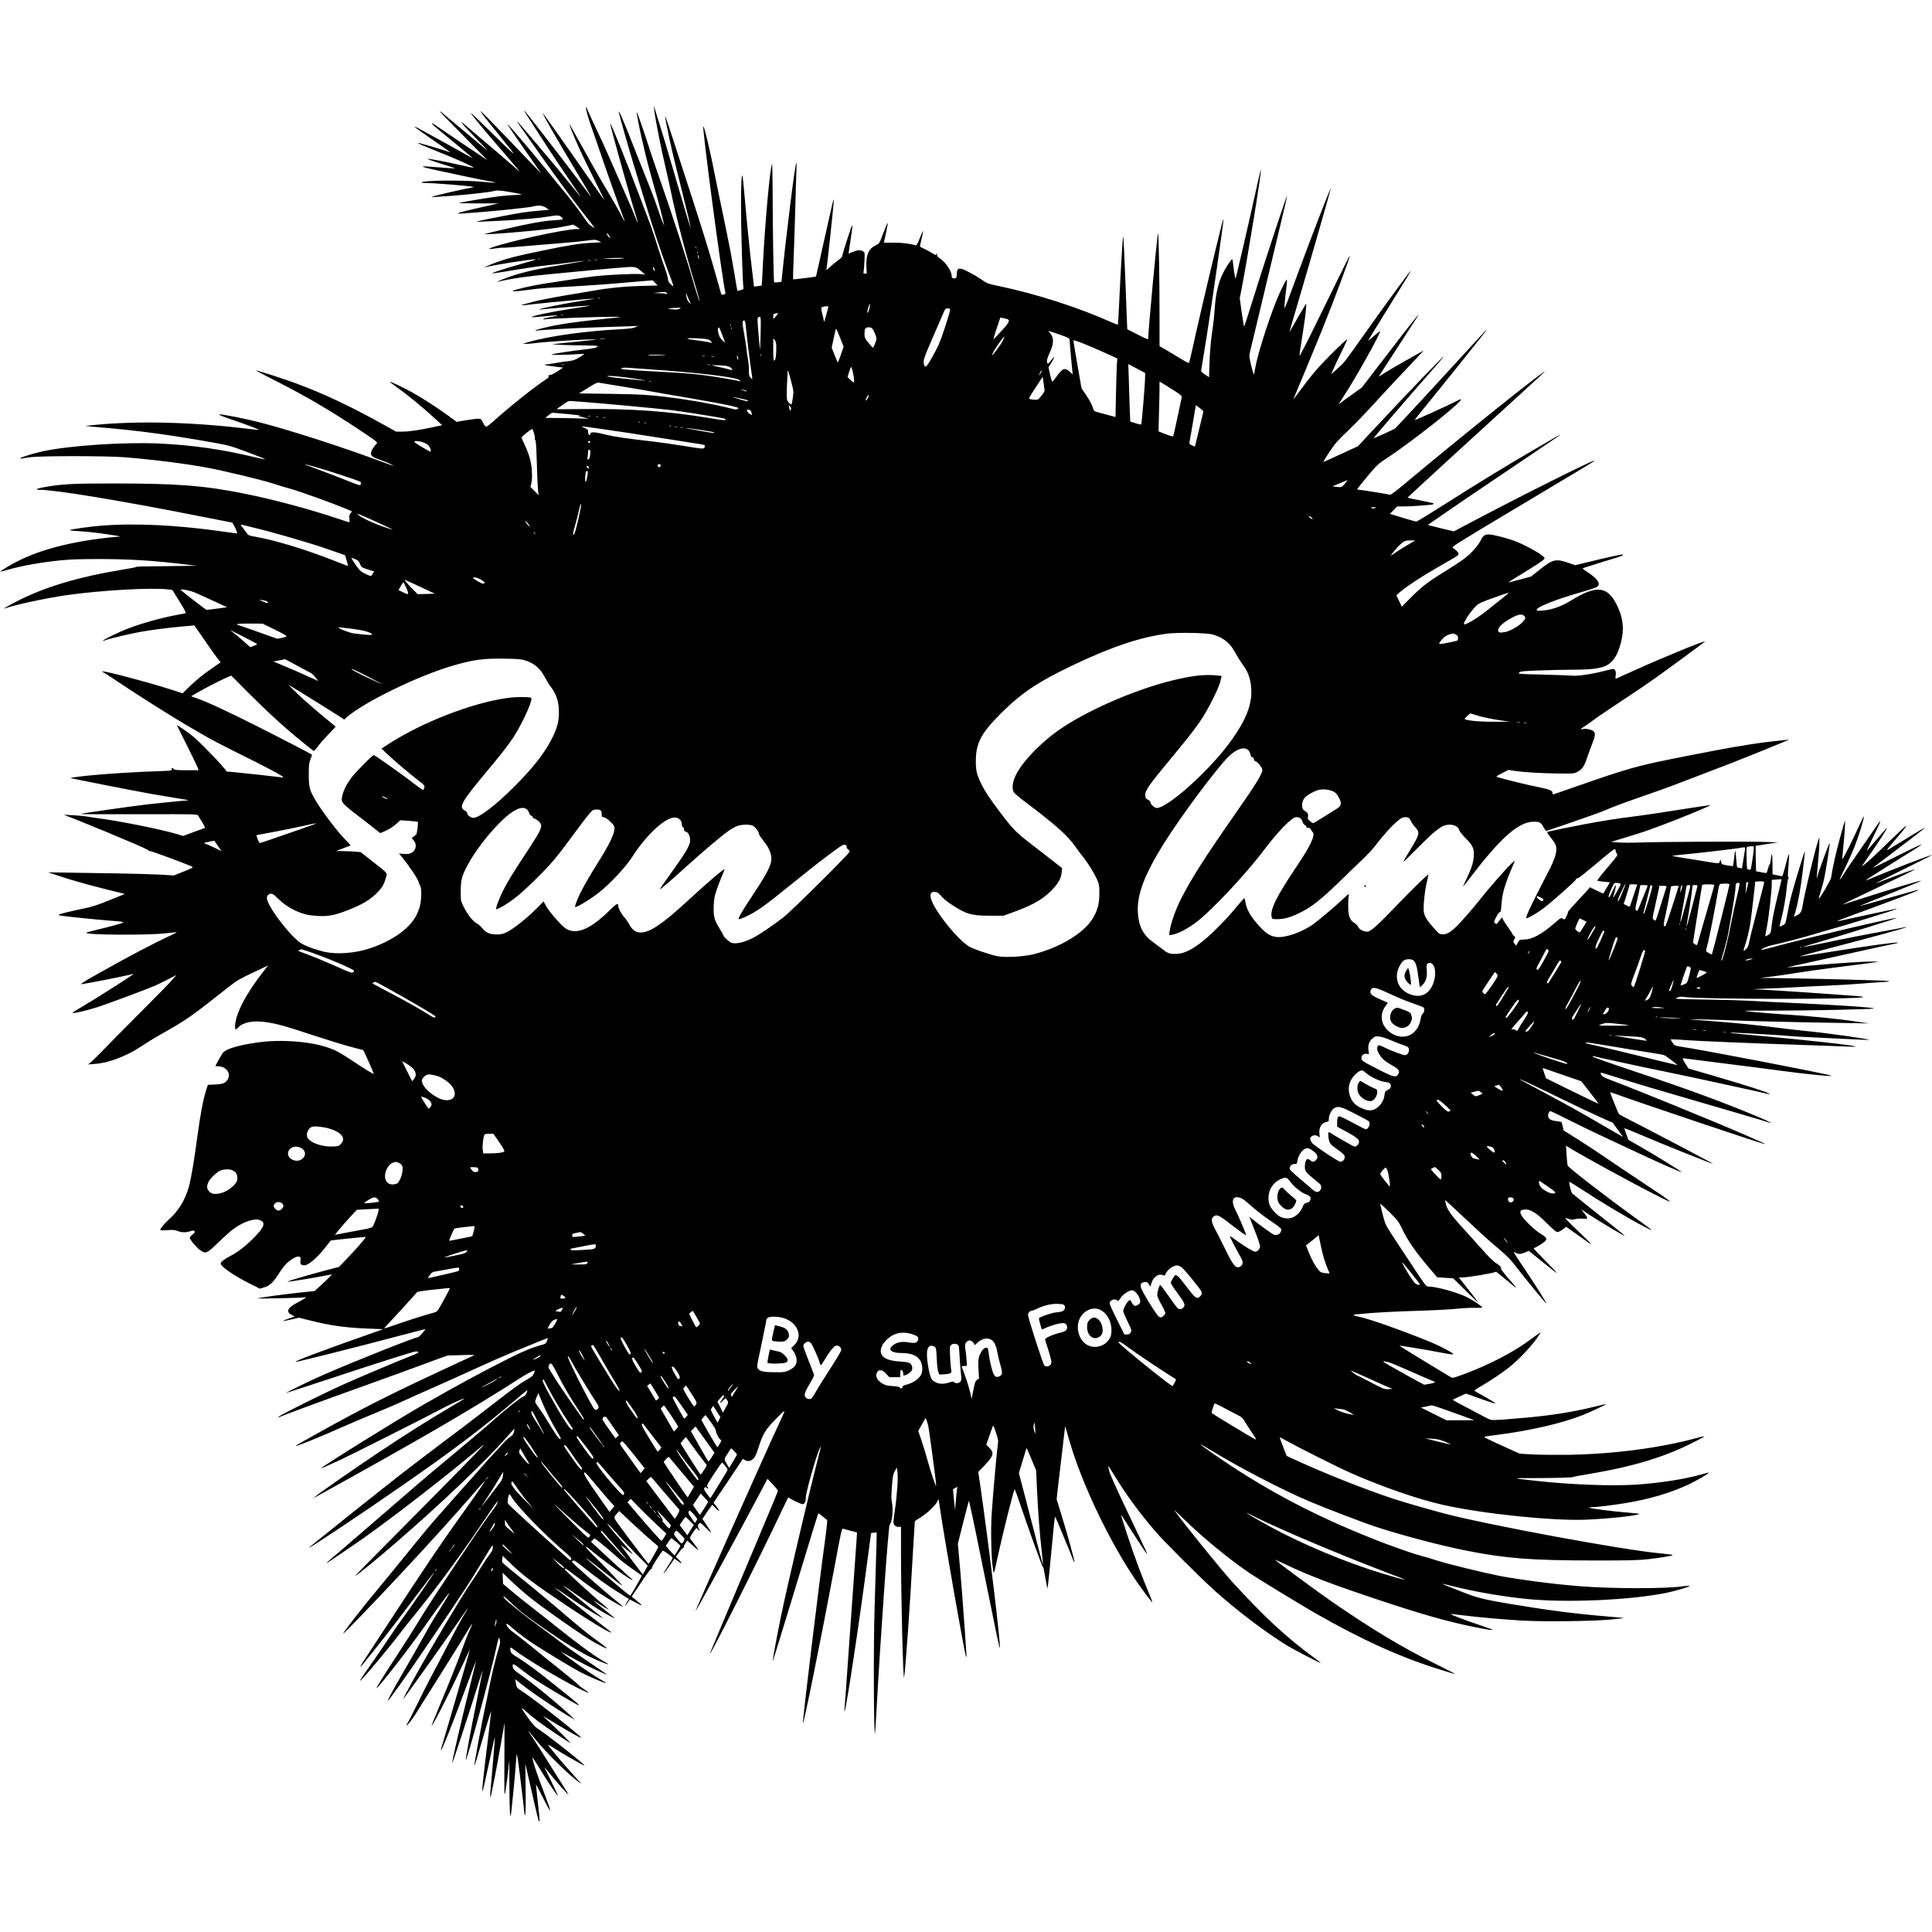 <?xml version="1.0" standalone="no"?>
<!DOCTYPE svg PUBLIC "-//W3C//DTD SVG 20010904//EN"
 "http://www.w3.org/TR/2001/REC-SVG-20010904/DTD/svg10.dtd">
<svg version="1.0" xmlns="http://www.w3.org/2000/svg"
 width="2556pt" height="2556pt" viewBox="0 0 2556 2556"
 preserveAspectRatio="xMidYMid meet">
<g transform="translate(0,2556) scale(0.1,-0.1)"
fill="#000000" stroke="none">
<path d="M8656 24100 c6 -77 101 -561 143 -728 16 -65 50 -218 76 -342 72
-347 195 -822 326 -1254 33 -109 58 -200 56 -202 -5 -5 -58 158 -102 316 -56
198 -292 922 -400 1225 -56 160 -126 364 -155 454 -64 204 -171 513 -176 508
-5 -5 42 -251 65 -343 11 -44 34 -142 51 -219 18 -77 66 -257 107 -400 62
-217 104 -375 138 -525 12 -51 -48 99 -85 215 -22 66 -65 183 -96 260 -77 191
-154 386 -264 665 -96 245 -163 397 -153 345 12 -62 128 -469 203 -715 43
-140 110 -361 150 -490 106 -349 189 -599 280 -845 106 -286 101 -266 58 -230
-28 24 -37 40 -42 78 -4 27 -23 92 -42 145 -20 54 -62 180 -94 282 -31 102
-71 221 -87 265 -17 44 -82 217 -146 385 -167 443 -385 985 -394 977 -7 -8
257 -958 343 -1231 13 -43 23 -80 21 -82 -2 -2 -18 35 -37 84 -18 48 -88 211
-155 362 -67 151 -150 340 -185 420 -34 80 -108 242 -165 360 -56 118 -111
237 -121 264 -10 27 -20 44 -22 38 -6 -19 35 -164 92 -319 29 -81 68 -193 86
-248 48 -146 283 -809 313 -882 14 -35 24 -63 21 -63 -2 0 -24 41 -50 91 -25
50 -105 191 -178 313 -74 121 -212 363 -307 537 -96 174 -182 327 -191 340
-22 30 61 -175 140 -346 32 -71 118 -248 191 -392 72 -145 130 -263 128 -263
-1 0 -185 260 -407 579 -223 318 -407 577 -409 575 -7 -7 184 -342 401 -702
220 -367 248 -415 231 -397 -5 6 -88 114 -183 240 -221 294 -679 883 -692 891
-12 7 0 -11 200 -321 157 -244 295 -451 462 -695 51 -74 88 -130 82 -125 -5 6
-72 87 -147 180 -165 206 -689 824 -693 820 -2 -2 16 -32 41 -67 475 -674 603
-851 826 -1138 182 -233 170 -216 135 -194 -48 29 -63 45 -106 108 -64 96
-215 293 -297 390 -42 49 -146 176 -231 282 -150 185 -399 480 -469 553 -33
36 -33 36 -15 5 18 -29 153 -225 347 -503 l88 -126 -88 90 c-48 50 -227 235
-396 413 -170 177 -313 322 -318 322 -10 0 55 -85 275 -355 237 -292 242 -296
-223 160 -106 104 -189 181 -183 170 16 -32 201 -254 443 -533 122 -141 214
-250 204 -242 -11 8 -93 79 -183 158 -90 78 -228 196 -306 261 -77 66 -177
150 -221 188 -114 97 -69 41 142 -177 167 -173 172 -180 83 -104 -52 44 -192
161 -310 259 -118 98 -225 187 -237 198 -13 11 -23 17 -23 12 0 -5 143 -152
318 -328 174 -176 312 -317 305 -313 -17 9 -631 423 -680 459 -75 53 -58 21
23 -45 136 -111 448 -370 464 -385 8 -8 -10 0 -40 17 -82 48 -617 343 -677
374 -29 14 -53 24 -53 22 0 -5 142 -106 360 -256 74 -51 126 -89 115 -85 -66
26 -425 131 -425 125 0 -9 44 -28 335 -145 214 -86 425 -183 398 -184 -6 -1
-89 17 -185 38 -189 44 -390 81 -422 80 -20 0 131 -52 292 -100 40 -12 70 -24
68 -26 -2 -2 -89 3 -194 12 -298 26 -302 17 -22 -42 135 -29 328 -70 430 -92
102 -21 218 -45 258 -51 122 -20 74 -22 -104 -5 -249 24 -757 20 -804 -6 -10
-6 -1 -8 27 -9 147 -1 648 -42 660 -54 2 -2 -16 -6 -39 -10 -79 -13 -448 -97
-486 -111 l-37 -14 60 4 c33 3 130 10 215 15 194 14 494 47 540 60 51 15 93
13 230 -11 166 -28 186 -38 80 -38 -47 -1 -142 -8 -212 -16 -128 -15 -540 -83
-547 -91 -2 -2 115 -4 260 -5 l264 0 -130 -29 c-407 -91 -481 -114 -340 -104
360 24 867 76 935 94 64 18 117 12 162 -17 l41 -28 -131 -12 c-178 -16 -246
-26 -542 -84 -278 -54 -327 -67 -234 -62 32 1 156 7 274 13 253 13 499 34 625
55 125 21 147 20 175 -10 29 -30 26 -31 -103 -39 -140 -9 -343 -45 -642 -116
-143 -33 -264 -63 -270 -65 -19 -10 203 4 490 30 308 27 445 45 590 75 l90 19
45 -30 45 -29 -45 0 c-158 -1 -929 -170 -1134 -249 -46 -18 -27 -20 58 -7 43
7 88 11 100 9 11 -2 149 8 306 22 157 14 373 32 480 40 107 8 249 22 316 31
116 16 123 15 160 -2 l39 -19 -125 -7 c-176 -10 -300 -30 -655 -104 -339 -70
-442 -96 -597 -150 -85 -30 -215 -88 -154 -69 92 28 624 111 663 103 8 -2 -65
-25 -163 -51 -99 -27 -237 -69 -309 -93 -116 -38 -124 -43 -75 -38 30 3 172
25 315 50 143 24 314 48 380 54 66 6 200 22 298 36 255 34 259 28 7 -12 -397
-63 -612 -110 -810 -179 -98 -35 -183 -73 -135 -61 158 39 375 71 700 101 149
14 410 39 580 55 171 16 358 32 418 36 117 7 126 4 212 -72 l30 -26 -67 6
c-87 7 -435 -10 -602 -29 -127 -15 -349 -48 -682 -100 -151 -24 -366 -74 -400
-93 -20 -11 66 -5 206 13 156 21 191 24 485 40 308 17 619 39 845 60 85 7 191
16 235 20 l80 6 33 -34 33 -34 -228 -6 c-218 -6 -420 -26 -623 -63 -47 -8
-216 -37 -376 -63 -160 -27 -353 -65 -430 -86 -201 -52 -199 -54 49 -25 186
21 734 71 764 69 17 -1 -30 -9 -252 -44 -150 -24 -447 -85 -465 -96 -11 -7 -9
-8 10 -4 31 6 459 42 590 49 109 6 99 4 -190 -40 -246 -37 -530 -97 -517 -110
2 -3 77 3 166 11 196 20 233 16 89 -9 -59 -10 -105 -23 -102 -28 3 -4 8 -6 12
-4 18 10 730 37 942 35 102 -1 99 -2 -120 -25 -290 -30 -457 -51 -600 -75
-134 -22 -321 -67 -335 -81 -6 -6 -5 -7 5 -4 28 10 481 35 815 46 182 5 377
12 435 14 l105 4 -40 -17 c-28 -13 -81 -20 -175 -25 -489 -25 -974 -93 -1250
-175 l-65 -19 45 -1 c25 -1 97 6 160 14 131 16 610 46 715 44 l70 -2 -75 -7
c-41 -5 -168 -17 -282 -29 -113 -12 -214 -22 -225 -23 -60 -5 185 -16 370 -17
119 -1 217 -5 217 -9 0 -19 -57 -33 -193 -47 -168 -19 -392 -53 -421 -66 -21
-8 229 -4 367 7 37 3 67 3 67 1 0 -3 -30 -23 -67 -45 -59 -36 -80 -43 -158
-52 -49 -5 -125 -17 -168 -25 -43 -8 -93 -15 -110 -16 -58 -1 0 -16 116 -29
l108 -13 -73 -48 c-40 -27 -83 -49 -95 -49 -24 0 -40 -16 -22 -22 6 -2 -8 -17
-32 -33 -158 -103 -490 -368 -708 -564 -40 -36 -81 -66 -89 -66 -10 0 -27 22
-41 53 -25 50 -27 52 -67 52 -23 0 -96 -9 -162 -20 l-121 -21 -93 69 c-142
105 -370 253 -498 323 -122 66 -275 139 -292 139 -6 0 37 -33 94 -74 133 -94
318 -246 476 -389 l122 -112 -102 -22 c-191 -42 -330 -63 -419 -63 l-89 0
-167 93 c-427 238 -776 403 -1150 543 -141 53 -516 174 -537 174 -6 0 133 -74
309 -163 358 -182 673 -367 1051 -618 232 -154 254 -171 239 -185 -33 -34 -66
-83 -75 -114 -13 -45 15 -70 120 -104 47 -16 110 -42 140 -58 63 -33 62 -33
-120 34 -545 202 -1219 419 -1621 522 -179 46 -493 108 -527 104 -18 -2 31
-23 153 -65 190 -64 376 -135 371 -140 -1 -2 -97 8 -212 22 -700 82 -1407 98
-1963 43 -69 -6 -120 -13 -115 -14 5 -2 97 -10 204 -19 234 -19 489 -47 740
-81 280 -37 833 -131 942 -159 90 -23 492 -174 485 -182 -2 -2 -69 12 -148 31
-432 103 -810 157 -1247 178 -464 22 -1193 -26 -1547 -103 -121 -26 -295 -80
-295 -91 0 -5 8 -7 18 -4 9 3 64 11 122 18 142 18 993 17 1220 0 363 -28 815
-84 1105 -138 219 -40 726 -162 874 -210 73 -25 170 -53 214 -65 116 -29 589
-200 773 -278 l62 -26 -20 -25 c-16 -20 -19 -34 -15 -72 4 -27 3 -48 -1 -48
-4 0 -82 25 -172 55 -357 120 -844 250 -1215 324 -529 107 -893 135 -1725 135
-544 1 -699 -8 -930 -50 -101 -19 -125 -34 -54 -34 207 0 1075 -143 2124 -351
223 -44 412 -81 420 -82 13 -2 75 -135 67 -143 -1 -2 -77 8 -167 21 -619 89
-1180 117 -1636 80 -164 -14 -400 -47 -411 -59 -4 -4 50 -9 227 -21 116 -9
485 -62 435 -64 -22 0 -101 -8 -175 -16 -564 -65 -987 -188 -1308 -382 -51
-31 -95 -59 -97 -63 -3 -4 32 3 76 16 200 58 447 103 722 131 131 13 256 17
522 17 406 -1 697 -19 1135 -72 l145 -17 -320 -4 c-442 -4 -479 -5 -485 -13
-3 -3 -90 -20 -195 -37 -579 -96 -1027 -231 -1395 -423 -126 -65 -184 -102
-135 -84 127 46 532 132 797 171 463 66 1130 104 1356 77 l53 -7 94 -152 c87
-142 92 -153 72 -158 -12 -2 -60 -12 -107 -20 -213 -41 -455 -108 -645 -180
-110 -41 -340 -153 -332 -161 3 -3 14 -1 24 4 28 15 331 88 463 111 155 28
393 58 573 74 l148 13 56 -80 c31 -45 92 -133 136 -196 43 -63 97 -137 118
-164 l39 -48 -103 -71 c-128 -88 -221 -163 -322 -262 l-79 -77 -190 61 c-290
92 -859 242 -872 228 -2 -2 15 -14 39 -27 23 -13 110 -70 192 -126 193 -131
721 -465 892 -563 72 -42 193 -111 268 -155 75 -43 250 -134 388 -202 386
-188 661 -337 612 -330 -75 10 -580 65 -661 72 l-82 6 -63 76 c-35 42 -136
149 -224 237 -120 121 -187 179 -269 234 -60 41 -107 70 -105 65 2 -5 58 -117
124 -249 67 -132 130 -264 142 -292 l22 -53 -158 0 c-129 0 -161 3 -171 15
-17 21 -33 19 -28 -3 5 -18 -7 -19 -211 -26 -386 -12 -951 -55 -1101 -83 -34
-6 -34 -7 25 -18 587 -119 1021 -202 1235 -235 238 -38 302 -50 259 -50 -31 0
-355 -32 -514 -50 -247 -29 -905 -123 -899 -129 2 -3 330 -4 727 -3 397 2 745
0 772 -3 l51 -7 52 -84 c35 -56 48 -86 40 -89 -7 -2 -74 -27 -149 -54 l-136
-51 -84 26 c-204 61 -731 167 -1039 209 -63 8 -140 20 -170 25 -30 5 -107 12
-170 15 l-115 6 200 -79 c110 -44 274 -111 365 -149 91 -39 254 -108 362 -153
109 -46 195 -87 192 -92 -3 -4 7 -8 22 -8 23 0 490 -173 553 -205 22 -11 14
-16 -108 -65 l-131 -52 -183 11 c-100 5 -353 13 -562 16 -209 3 -501 8 -650
10 l-270 4 120 -39 c196 -65 385 -119 648 -185 l249 -62 -203 -82 c-167 -68
-229 -88 -349 -112 -162 -34 -298 -67 -319 -78 -9 -6 -3 -10 20 -14 56 -11
493 -55 654 -67 218 -16 219 -17 80 -56 -66 -19 -182 -48 -258 -66 -75 -18
-137 -35 -137 -39 0 -29 818 -34 1060 -6 74 9 136 15 138 13 1 -2 -30 -19 -70
-37 -241 -111 -563 -281 -978 -515 -176 -99 -231 -134 -215 -134 39 0 599 110
690 136 34 10 -448 -299 -672 -430 -73 -43 -133 -81 -133 -86 0 -13 173 26
333 77 105 33 636 230 747 278 47 20 132 61 189 91 l104 55 -53 -63 c-29 -35
-222 -232 -429 -439 -207 -207 -430 -433 -496 -502 -66 -68 -136 -137 -155
-152 l-35 -27 86 6 c182 12 415 100 612 229 114 75 188 120 367 221 248 142
323 195 806 577 94 74 136 99 310 181 l201 95 -67 -86 c-227 -288 -369 -565
-370 -718 0 -50 7 -53 41 -17 62 67 189 94 345 74 149 -18 272 -52 646 -176
191 -63 418 -133 505 -155 86 -22 158 -41 159 -42 8 -9 143 -311 140 -314 -6
-6 -124 66 -291 178 -88 59 -192 121 -232 138 -159 69 -368 108 -623 118 -198
7 -358 -7 -565 -48 -167 -34 -261 -71 -292 -115 -16 -23 -93 -162 -93 -168 0
-1 18 -2 39 -3 110 -5 172 -96 121 -178 -28 -45 -62 -58 -167 -63 l-93 -4 -24
-77 c-39 -125 -73 -301 -111 -582 -49 -363 -89 -598 -120 -703 -49 -169 -138
-311 -264 -423 -54 -48 -111 -117 -111 -135 0 -6 36 -7 92 -3 76 6 101 4 138
-11 53 -21 109 -22 167 -3 35 11 45 11 55 0 11 -10 6 -18 -24 -43 -21 -16 -38
-36 -38 -43 0 -23 95 -136 140 -166 75 -50 83 -47 252 116 69 68 155 143 191
169 134 96 278 143 348 113 75 -31 58 -87 -68 -218 -110 -114 -225 -205 -323
-254 -77 -39 -130 -80 -130 -102 0 -39 175 -160 382 -264 l137 -68 46 14 c84
25 121 58 199 178 72 111 114 157 184 201 78 49 119 42 108 -19 -9 -45 6 -65
48 -65 55 0 161 88 273 228 42 53 78 98 78 99 2 5 460 52 464 48 6 -7 -126
-159 -245 -283 l-109 -113 -224 -59 c-246 -66 -463 -131 -457 -137 5 -5 392
58 504 82 40 8 76 15 80 15 9 0 -61 -71 -150 -151 l-76 -69 -188 -20 c-240
-26 -556 -69 -563 -77 -7 -7 563 5 611 13 32 5 32 5 13 -11 -11 -9 -50 -32
-87 -51 -143 -72 -172 -127 -90 -170 l42 -22 -81 -27 c-44 -15 -78 -29 -76
-31 3 -3 51 6 108 19 l104 24 153 -38 c268 -68 474 -96 781 -107 l181 -7 -152
-54 c-635 -222 -1036 -373 -1007 -379 17 -3 857 208 1359 342 195 51 356 93
357 92 6 -5 -82 -106 -94 -106 -40 0 -822 -311 -1243 -494 -177 -77 -528 -248
-500 -243 8 1 242 77 520 169 699 231 1161 378 1190 378 58 -1 45 -17 -38 -49
-172 -67 -633 -261 -873 -367 -259 -114 -857 -410 -899 -445 -18 -14 -19 -18
-5 -11 46 22 644 243 1105 407 272 98 585 211 695 252 110 41 254 94 320 118
l120 42 184 5 c152 5 179 3 155 -7 -16 -7 -225 -103 -464 -215 -644 -300 -999
-480 -1540 -780 -333 -185 -358 -200 -343 -200 25 0 326 123 649 266 121 53
316 136 434 184 118 48 285 120 370 160 85 40 236 107 335 150 99 43 342 152
540 243 198 90 446 199 550 242 105 42 248 101 320 131 71 29 131 52 133 50 2
-2 -4 -20 -12 -39 -12 -30 -22 -38 -58 -47 -121 -31 -253 -84 -443 -180 -374
-189 -674 -351 -1135 -615 -327 -187 -1350 -823 -1350 -839 0 -5 32 9 240 104
129 59 1148 572 1365 688 121 64 284 137 291 129 1 -1 -93 -58 -209 -126 -251
-147 -574 -351 -930 -588 -282 -188 -784 -537 -832 -579 l-30 -26 40 22 c1392
769 2052 1153 2738 1594 54 35 147 80 152 74 2 -2 -4 -20 -12 -40 -12 -30 -29
-45 -99 -84 -88 -49 -182 -118 -569 -419 -126 -98 -369 -282 -540 -410 -170
-128 -411 -311 -535 -407 -312 -243 -1245 -988 -1236 -988 20 0 722 468 1238
827 681 472 1079 774 1527 1157 68 59 126 105 128 103 2 -2 -3 -20 -12 -39 -9
-22 -23 -38 -38 -42 -28 -7 -251 -182 -377 -296 -98 -89 -384 -330 -685 -580
-216 -179 -411 -346 -905 -775 -157 -136 -365 -315 -462 -398 -163 -137 -200
-171 -166 -151 35 20 401 270 523 357 415 297 1099 829 1485 1156 122 103 87
66 -345 -374 -264 -269 -665 -674 -892 -902 -226 -227 -409 -413 -407 -413 18
0 260 197 539 438 604 523 1168 1059 1470 1400 54 62 100 111 101 109 2 -1 -2
-21 -7 -42 -8 -31 -20 -46 -51 -65 -22 -14 -75 -65 -118 -115 -43 -49 -95
-106 -115 -125 -20 -19 -71 -75 -113 -125 -42 -49 -122 -139 -177 -200 -55
-60 -147 -164 -205 -230 -57 -66 -143 -163 -190 -215 -115 -127 -205 -235
-460 -550 -118 -146 -301 -369 -406 -496 -187 -224 -424 -530 -424 -546 0 -13
378 379 750 777 404 433 719 780 998 1103 68 78 126 142 128 142 8 0 -134
-207 -365 -528 -234 -328 -424 -610 -919 -1367 -151 -231 -296 -453 -323 -493
-26 -39 -45 -72 -40 -72 4 0 30 28 57 63 238 295 340 427 608 781 169 223 309
406 312 406 8 0 -297 -444 -430 -625 -29 -38 -96 -135 -149 -215 -139 -205
-280 -411 -349 -509 -32 -46 -57 -85 -55 -88 10 -9 358 404 513 608 41 54 143
183 227 286 284 349 623 811 915 1248 123 184 172 250 167 225 -4 -19 -29 -62
-55 -95 -62 -78 -246 -345 -447 -648 -87 -131 -221 -333 -299 -450 -77 -117
-193 -298 -256 -403 -64 -105 -181 -289 -260 -410 -173 -263 -292 -453 -287
-458 13 -12 431 524 636 817 139 198 299 415 326 442 19 19 -55 -108 -127
-219 -40 -61 -96 -154 -126 -206 -123 -220 -280 -496 -376 -660 -135 -233
-202 -360 -176 -335 30 29 270 368 488 690 531 781 588 869 795 1213 96 160
99 163 99 123 0 -34 -8 -53 -49 -105 -26 -35 -72 -103 -101 -152 -30 -49 -95
-150 -146 -224 -119 -175 -502 -817 -721 -1210 -97 -174 -178 -327 -166 -315
30 29 697 970 808 1138 21 31 40 57 43 57 2 0 -4 -12 -14 -27 -46 -71 -128
-220 -259 -473 -78 -151 -177 -340 -220 -419 -42 -79 -120 -235 -174 -345 -54
-111 -110 -221 -125 -245 -34 -53 -20 -50 27 6 35 42 71 98 249 383 50 80 174
277 275 438 100 160 208 335 239 387 32 53 59 94 61 92 2 -2 -14 -43 -36 -90
-22 -47 -65 -156 -96 -244 -58 -160 -150 -391 -314 -786 -50 -120 -91 -222
-91 -225 1 -32 226 406 381 740 68 147 124 266 126 265 2 -2 -339 -1177 -372
-1281 -8 -27 -13 -51 -11 -53 9 -9 153 352 310 777 122 331 161 431 151 390
-3 -14 -39 -162 -81 -330 -137 -555 -239 -998 -231 -1006 4 -4 253 753 342
1041 36 116 64 199 61 185 -2 -14 -36 -182 -74 -375 -85 -420 -154 -794 -149
-808 9 -28 321 1114 397 1458 39 176 41 179 52 130 7 -31 5 -53 -11 -100 -31
-93 -97 -364 -130 -535 -16 -85 -41 -204 -55 -265 -31 -135 -146 -758 -141
-763 5 -5 31 81 136 441 46 158 85 283 87 279 1 -5 -20 -188 -47 -408 -57
-461 -75 -624 -69 -650 3 -18 24 71 125 543 20 95 38 171 40 169 2 -2 -10
-154 -26 -337 -38 -423 -42 -479 -32 -454 13 31 86 408 139 711 l47 272 -2
-497 c-2 -454 -1 -490 12 -421 8 41 23 154 34 250 l19 175 1 -340 c1 -187 5
-358 10 -380 6 -36 8 -28 19 65 15 131 49 492 58 625 4 55 9 104 12 110 5 8
68 -480 96 -748 16 -147 24 -41 20 280 l-4 338 20 -85 c10 -47 52 -229 92
-405 83 -365 93 -369 54 -22 -14 123 -26 230 -26 238 0 8 42 -71 94 -176 52
-105 95 -180 95 -168 1 12 -37 121 -83 241 -84 220 -128 349 -146 426 -8 38
-8 39 6 21 8 -11 55 -86 105 -167 94 -155 219 -339 219 -322 0 6 -41 93 -91
195 -50 101 -89 182 -86 179 2 -3 60 -72 129 -155 69 -82 141 -163 159 -180
l32 -30 -23 40 c-13 22 -36 58 -50 80 -15 22 -96 150 -179 284 -84 134 -178
283 -210 330 -100 149 -96 147 34 -14 144 -177 448 -474 585 -569 20 -14 -4
14 -136 159 -105 115 -271 313 -289 345 -7 11 -1 9 20 -4 123 -81 453 -271
459 -265 10 12 -522 430 -631 497 -24 15 -67 64 -116 133 -99 139 -105 157
-32 91 96 -88 211 -173 400 -299 99 -66 187 -123 195 -127 17 -9 -189 196
-300 299 -41 38 -70 66 -65 63 6 -3 96 -57 200 -121 185 -111 286 -167 302
-167 27 1 -610 504 -764 604 -86 55 -89 60 -99 121 l-7 49 39 -32 c151 -125
489 -354 709 -481 l40 -23 -50 48 c-160 152 -507 437 -667 547 -78 54 -98 73
-103 98 -13 58 8 54 101 -21 49 -40 145 -109 214 -154 118 -78 540 -326 554
-326 17 0 -18 31 -232 202 -294 237 -458 360 -571 428 -77 47 -91 60 -97 87
-10 52 -1 57 41 23 160 -128 713 -455 938 -554 31 -14 57 -24 57 -21 0 3 -31
26 -70 51 -38 26 -70 51 -70 55 0 5 -111 97 -247 206 -137 109 -312 250 -391
315 -79 65 -170 136 -201 158 -67 45 -111 93 -111 121 0 16 16 6 75 -46 99
-86 208 -166 335 -246 230 -145 470 -289 570 -342 104 -55 329 -151 337 -143
2 2 -25 20 -59 39 -83 46 -263 168 -408 275 -126 93 -153 116 -100 85 19 -11
103 -57 187 -102 144 -76 218 -112 343 -167 51 -23 53 -23 30 -4 -14 12 -131
92 -260 179 -129 87 -271 186 -314 221 -44 35 -172 130 -285 213 -215 156
-452 346 -477 381 -35 51 -6 32 84 -55 113 -110 223 -195 490 -378 239 -164
372 -246 518 -321 110 -57 273 -125 280 -117 2 2 -15 14 -39 27 -132 73 -337
222 -647 470 -107 86 -262 208 -345 272 -82 64 -197 156 -255 205 l-105 89 -3
74 -3 73 98 -94 c179 -172 309 -276 605 -485 306 -216 447 -309 561 -369 165
-88 154 -71 -58 83 -66 47 -199 155 -295 237 -246 212 -453 384 -685 572 -110
88 -208 170 -218 181 -15 16 -18 29 -12 60 l6 39 82 -80 c179 -176 313 -277
777 -588 302 -202 563 -359 576 -347 2 3 -66 58 -152 123 -166 126 -556 434
-589 467 -11 11 52 -31 140 -92 167 -117 378 -251 455 -290 55 -28 57 -30 -65
65 -123 96 -425 345 -425 350 0 3 64 -41 143 -97 78 -56 192 -134 252 -174
108 -71 285 -171 285 -161 0 3 -63 55 -140 117 -77 62 -140 114 -140 116 0 3
26 -13 58 -34 74 -50 161 -100 142 -80 -8 8 -44 39 -80 69 -36 29 -67 56 -70
59 -3 3 -45 41 -95 85 -157 139 -335 307 -335 316 0 20 25 5 156 -97 159 -122
286 -212 399 -281 118 -73 215 -125 214 -116 0 4 -32 32 -70 61 -130 100 -605
517 -603 530 1 4 8 10 16 16 11 7 44 -15 134 -86 171 -137 339 -258 481 -345
l123 -77 -25 -42 c-35 -60 -31 -68 6 -11 l32 47 74 -41 c41 -22 77 -38 80 -36
4 4 -34 38 -106 95 l-24 18 124 187 c70 106 129 185 136 182 7 -2 10 2 7 10
-5 12 125 217 145 229 9 6 131 -83 131 -95 0 -5 -29 -54 -65 -109 -36 -55 -61
-100 -57 -100 4 1 38 45 76 100 l69 99 49 -34 c58 -42 62 -33 9 20 l-40 38 44
61 c24 34 49 60 55 58 7 -1 9 2 5 7 -3 6 6 28 21 50 l26 40 71 -64 c39 -36 73
-63 75 -60 3 2 -19 35 -48 72 -29 37 -57 73 -61 79 -5 6 10 38 38 78 47 68 47
68 64 47 24 -29 35 -26 15 4 -18 27 -15 55 8 74 11 9 28 -4 81 -59 38 -38 70
-68 72 -66 3 2 -22 44 -55 93 l-59 88 40 60 c22 33 51 75 65 93 l24 34 44 -43
c24 -24 46 -40 49 -37 3 3 -13 28 -35 56 l-41 51 184 273 c101 150 188 282
194 292 10 18 12 18 34 2 32 -22 71 -20 103 5 34 27 47 53 86 174 54 168 89
224 227 365 137 139 135 141 48 -45 -206 -443 -1119 -2494 -1114 -2500 7 -6
604 1088 868 1591 l85 160 70 -74 c39 -41 70 -81 68 -88 -2 -8 -131 -319 -288
-691 -314 -744 -591 -1404 -606 -1443 -72 -187 625 1196 962 1910 35 74 65
137 67 139 1 2 8 -1 15 -6 28 -23 157 -83 177 -83 25 0 41 33 41 86 0 72 150
594 190 664 15 25 12 11 -40 -191 -129 -505 -400 -1662 -479 -2049 -63 -309
-113 -581 -108 -586 2 -2 102 319 222 714 304 999 377 1236 381 1241 3 3 38
-24 117 -89 4 -4 -8 -123 -28 -266 -82 -593 -299 -2391 -293 -2422 7 -36 242
1127 415 2051 93 502 99 528 118 522 11 -3 56 -15 100 -27 44 -11 81 -21 83
-23 1 -1 -9 -152 -23 -336 -13 -184 -50 -692 -80 -1129 -30 -437 -58 -820 -61
-850 -4 -30 -4 -52 0 -49 20 19 200 1214 312 2071 l38 286 35 5 c20 2 37 3 39
2 2 -2 -2 -159 -28 -1015 -15 -497 -11 -1664 6 -1647 2 1 10 135 19 297 49
911 158 2444 174 2464 36 44 51 206 30 307 -9 39 -8 91 1 206 10 135 15 159
38 201 l27 47 8 -60 c11 -72 -6 -321 -34 -502 -10 -69 -19 -140 -19 -158 0
-40 26 -65 68 -65 l32 0 0 -347 c0 -585 28 -1701 41 -1643 16 67 79 966 119
1695 12 203 22 370 23 371 125 79 164 109 224 168 45 46 75 84 80 106 8 29 10
23 22 -61 49 -355 330 -1962 351 -2004 6 -14 8 -1 4 45 -2 36 -11 169 -19 295
-16 238 -55 738 -79 1000 l-14 150 70 280 c39 154 73 284 76 289 3 6 72 -316
152 -715 236 -1164 255 -1255 258 -1227 9 77 -148 1373 -256 2123 l-30 200 74
78 c129 135 141 174 73 243 l-41 41 44 127 c24 69 45 126 48 126 3 0 20 -44
38 -98 29 -90 31 -102 22 -164 -16 -107 -68 -706 -81 -913 -13 -209 -5 -566
15 -705 14 -99 12 -102 61 125 63 294 214 898 228 912 3 2 27 -63 55 -144 139
-411 317 -902 322 -889 3 9 16 -52 29 -134 14 -82 27 -148 29 -145 4 3 30 260
84 828 6 70 15 124 19 120 6 -7 201 -477 239 -577 6 -16 13 -27 15 -24 7 7
-93 368 -171 622 l-65 211 15 140 c9 77 34 290 56 473 22 183 40 341 41 350 0
9 16 -41 35 -113 175 -649 619 -1559 1022 -2093 47 -62 89 -115 94 -118 5 -3
2 11 -7 33 -124 294 -220 548 -324 865 -44 136 -81 251 -81 255 0 4 13 -12 29
-37 307 -479 340 -526 303 -440 -11 25 -122 259 -246 520 -140 293 -233 499
-242 539 -8 35 -14 65 -12 66 2 2 45 -65 96 -149 145 -237 312 -464 525 -714
111 -130 593 -612 787 -786 279 -251 631 -520 925 -706 96 -61 457 -250 477
-250 5 0 -44 39 -109 86 -347 253 -650 536 -1059 984 -162 179 -666 802 -768
950 -6 8 55 -48 134 -125 261 -253 605 -534 870 -712 127 -85 637 -395 849
-518 609 -349 1110 -578 1621 -740 183 -58 240 -75 240 -70 0 2 -118 62 -262
134 -437 215 -831 452 -1370 823 -181 124 -748 543 -748 552 0 3 66 -27 148
-66 300 -143 618 -264 1247 -473 559 -186 889 -279 1244 -351 192 -39 249 -46
230 -31 -2 2 -80 29 -173 61 -186 62 -379 136 -373 142 2 2 73 -5 158 -16 217
-27 557 -57 808 -71 286 -15 940 -7 1161 16 91 9 166 18 167 19 1 1 -96 10
-215 20 -415 34 -783 81 -1292 166 -314 53 -428 80 -568 133 -225 87 -332 130
-329 133 1 2 54 -10 117 -26 290 -75 684 -143 1010 -175 516 -51 1360 -14
1825 80 131 27 315 81 315 93 0 5 -42 2 -92 -5 -233 -33 -939 -32 -1358 2
-346 27 -788 85 -1060 136 -200 39 -696 160 -830 204 -74 24 -171 53 -215 64
-71 18 -189 58 -475 162 -47 17 -182 71 -300 119 -733 301 -1343 631 -1972
1069 -92 64 -168 119 -168 123 0 4 69 -35 153 -86 358 -219 924 -513 1267
-659 238 -102 743 -295 920 -352 367 -118 849 -244 1181 -310 526 -104 859
-129 1694 -130 473 0 584 3 715 18 151 17 309 43 318 52 7 6 -33 12 -168 25
-485 44 -2264 373 -2850 526 -197 52 -527 147 -665 192 -393 129 -938 346
-1337 531 l-86 40 -47 121 c-26 66 -46 122 -44 124 2 2 51 -23 109 -56 144
-81 667 -343 822 -412 425 -187 901 -352 1228 -425 530 -119 1453 -214 1890
-196 297 12 664 51 708 75 8 3 -62 12 -155 19 -171 12 -499 54 -510 65 -4 3
11 6 33 6 61 0 294 28 459 56 309 51 594 136 823 244 120 58 277 149 269 157
-3 2 -44 -8 -93 -22 -215 -62 -544 -114 -864 -136 -327 -22 -878 -1 -1350 52
-307 34 -308 35 -25 34 283 0 546 7 539 15 -3 2 96 21 218 41 552 92 969 217
1328 395 91 45 174 89 185 97 12 9 -28 2 -105 -19 -474 -130 -1087 -210 -1685
-221 -165 -2 -379 0 -475 5 l-175 10 -165 75 c-276 125 -316 145 -300 150 8 3
76 13 150 22 442 55 863 152 1144 262 101 40 320 142 315 147 -2 2 -81 -16
-175 -39 -258 -65 -594 -117 -929 -144 -71 -6 -188 -16 -259 -22 -70 -5 -142
-7 -160 -4 -17 4 -69 29 -116 55 -47 26 -154 83 -237 126 -84 44 -153 81 -153
84 0 3 39 23 87 44 l87 39 61 -21 c33 -11 118 -41 189 -67 71 -25 134 -44 140
-42 5 2 -53 39 -129 82 -77 43 -144 82 -148 85 -4 4 34 31 85 60 123 71 274
172 373 250 143 114 320 305 401 435 l19 30 -30 -19 c-16 -11 -55 -38 -85 -61
-230 -176 -571 -354 -919 -481 -127 -46 -134 -47 -160 -32 -14 9 -75 45 -136
82 -235 141 -544 331 -541 333 4 4 422 -65 559 -93 183 -36 194 -30 67 38
-137 74 -253 123 -610 257 -279 104 -493 173 -581 187 -39 7 -55 24 -21 24 9
0 58 5 107 10 146 15 429 30 765 40 173 5 385 17 470 25 85 9 197 15 248 13
50 -2 92 0 92 4 0 15 -132 103 -215 143 -127 61 -396 134 -499 135 -30 1 -40
14 -236 312 -113 171 -231 351 -263 399 -31 48 -64 107 -73 131 -15 44 -64
235 -64 253 0 5 54 -44 121 -110 107 -106 125 -130 159 -203 79 -169 184 -321
378 -548 l95 -112 106 -7 106 -7 174 -171 c96 -95 168 -162 160 -150 -8 12
-69 92 -137 178 l-122 155 43 0 c82 0 416 56 447 75 4 2 64 -45 135 -106 70
-60 130 -107 132 -105 3 2 -42 57 -99 121 -57 64 -102 123 -100 131 4 21 -14
41 -73 78 -28 18 -95 84 -150 147 -55 62 -178 199 -274 304 -175 192 -220 257
-237 345 l-7 35 44 -39 c24 -22 141 -130 259 -241 118 -112 253 -235 300 -275
236 -200 252 -216 374 -375 107 -138 360 -445 364 -440 6 6 -159 268 -306 484
-126 187 -140 212 -110 193 44 -27 69 -28 134 -1 l50 21 180 -146 c98 -80 183
-146 189 -146 5 0 -62 72 -150 160 -87 87 -157 161 -155 163 3 3 23 14 45 25
22 11 59 34 83 52 60 44 55 63 -35 117 -81 49 -233 196 -258 250 -23 48 -11
67 45 71 77 6 157 -43 293 -180 85 -85 124 -118 142 -118 13 0 44 16 69 35
l46 35 122 -87 c68 -48 141 -99 162 -115 22 -15 41 -26 43 -24 3 3 -50 56
-262 258 -44 42 -77 79 -74 82 3 4 23 -1 44 -10 32 -13 45 -14 82 -3 25 7 69
9 103 6 73 -6 75 1 19 72 l-41 52 118 -78 c148 -96 444 -273 457 -273 5 0 -26
28 -69 62 -237 187 -611 487 -625 501 -15 14 -46 144 -37 153 2 1 71 -41 153
-95 305 -198 625 -389 845 -503 137 -71 131 -65 -131 124 -416 301 -882 663
-890 689 -3 14 -10 79 -14 144 l-7 118 33 -21 c202 -123 810 -456 1164 -636
272 -139 241 -111 -190 174 -181 121 -411 274 -509 342 -99 68 -258 173 -355
233 l-175 110 -12 53 c-6 29 -13 55 -16 58 -3 2 -36 8 -73 13 -72 8 -105 31
-105 73 0 26 18 58 32 58 6 0 113 -51 238 -114 124 -63 327 -162 451 -219 123
-58 332 -155 464 -217 297 -139 576 -262 581 -257 6 6 -360 232 -545 337
l-158 90 -28 76 c-15 41 -26 76 -24 78 2 2 103 -39 224 -91 290 -124 945 -386
951 -381 3 4 -990 526 -1191 626 -50 25 -62 36 -74 68 -8 22 -34 86 -58 143
-24 57 -42 105 -39 108 2 3 31 -5 63 -17 225 -85 1973 -673 1981 -666 4 5 -7
10 -288 133 -378 165 -1438 598 -1773 723 -70 26 -91 39 -103 62 -8 15 -10 28
-5 28 5 0 96 -27 203 -61 300 -94 542 -166 1088 -324 469 -136 864 -252 935
-276 66 -22 2 12 -124 66 -456 193 -934 370 -1686 621 -286 95 -521 178 -524
185 -2 7 4 9 15 6 50 -15 676 -151 884 -192 247 -49 1295 -276 1435 -311 13
-3 11 0 -7 11 -43 25 -329 116 -706 226 l-354 103 -35 55 c-53 83 -53 85 -7
78 21 -4 257 -34 524 -67 267 -33 598 -76 735 -95 350 -47 709 -82 670 -65
-51 23 -1741 349 -2000 385 -65 10 -79 17 -104 60 l-20 35 37 0 c20 0 93 -5
162 -10 151 -12 916 -44 1545 -64 253 -9 516 -18 585 -21 68 -4 122 -3 118 0
-15 15 -575 78 -1193 135 -463 42 -501 46 -445 49 47 1 717 -37 756 -44 17 -3
125 -10 240 -15 115 -5 346 -16 513 -25 167 -8 306 -14 308 -12 10 11 -585 94
-832 117 -66 6 -223 24 -350 40 -311 40 -569 66 -885 90 -146 11 -283 22 -305
24 -57 6 338 -3 615 -15 231 -9 850 -24 1450 -33 l305 -5 -160 23 c-236 36
-615 74 -905 92 -140 9 -338 24 -440 34 -212 20 -208 21 275 20 435 0 1287 18
1297 28 13 13 -517 49 -1152 77 -190 8 -410 20 -490 25 -80 5 -338 13 -575 16
-424 7 -429 8 -387 25 34 15 52 16 99 9 219 -32 2363 -33 2363 0 0 4 -44 10
-97 14 -54 4 -217 15 -363 26 -364 27 -889 60 -980 62 -41 0 24 5 145 9 121 4
297 12 390 18 94 6 283 15 420 21 138 6 329 17 425 25 96 8 231 18 300 22 99
5 118 8 90 15 -31 8 -1088 34 -1530 39 l-165 1 150 18 c83 10 232 32 332 49
100 16 363 53 585 81 222 28 426 54 453 59 l50 9 -70 1 c-113 2 -426 -18 -789
-49 -186 -17 -344 -30 -350 -29 -6 0 48 14 119 29 72 16 387 86 700 155 314
70 587 129 608 132 20 3 37 9 37 12 0 12 -386 -40 -910 -124 -184 -29 -357
-56 -385 -59 -27 -3 139 44 370 104 635 166 1019 271 1030 282 6 6 5 7 -5 4
-8 -3 -103 -22 -210 -41 -308 -56 -594 -112 -878 -172 -145 -30 -265 -53 -267
-51 -2 2 94 32 213 66 291 84 1033 314 1028 319 -12 12 -1266 -283 -1640 -387
-82 -22 -151 -39 -153 -37 -11 11 71 48 138 62 131 28 383 94 551 144 90 27
215 64 278 81 134 36 785 237 815 251 15 7 11 8 -15 3 -36 -6 -394 -82 -629
-134 -74 -17 -136 -29 -138 -27 -2 2 74 32 169 67 339 123 834 309 878 329 43
20 43 21 10 15 -19 -4 -196 -53 -394 -110 -198 -56 -362 -102 -363 -100 -2 1
182 76 407 166 225 90 408 165 406 168 -8 8 -356 -97 -886 -267 -85 -28 -155
-49 -156 -48 -1 1 104 52 234 114 422 199 730 348 726 352 -4 5 -179 -57 -369
-130 -82 -32 -150 -57 -152 -56 -1 2 166 86 372 187 207 101 373 185 371 187
-8 8 -570 -208 -820 -316 -27 -12 -51 -20 -53 -18 -3 4 349 227 639 406 59 36
103 68 98 69 -6 2 -155 -69 -333 -158 -177 -90 -317 -158 -312 -153 6 5 113
88 240 183 313 237 459 350 450 350 -7 0 -187 -108 -410 -245 -123 -75 -126
-85 40 111 119 141 129 154 116 154 -5 0 -110 -98 -233 -217 -195 -191 -260
-250 -342 -313 -11 -8 21 41 70 110 142 200 277 409 255 395 -6 -3 -63 -67
-127 -143 -64 -75 -125 -145 -134 -155 -9 -10 25 67 76 170 109 219 124 266
58 168 -26 -38 -127 -185 -224 -325 -97 -140 -193 -282 -213 -315 -76 -123
-76 -105 1 50 44 88 105 224 136 302 58 146 129 376 124 400 -2 7 -27 -42 -57
-109 -68 -154 -221 -461 -227 -455 -3 2 2 71 11 152 18 174 30 362 22 355 -3
-3 -33 -106 -66 -230 -54 -196 -100 -404 -116 -520 -5 -34 -152 -286 -162
-277 -2 3 7 40 21 83 14 44 35 118 46 166 22 94 82 479 76 485 -7 7 -166 -429
-166 -455 0 -9 -2 -13 -5 -11 -2 3 5 90 15 194 11 105 20 226 19 270 l0 80
-15 -45 c-50 -154 -182 -705 -204 -850 -14 -89 -27 -113 -79 -140 l-39 -19 19
62 c36 119 68 294 99 546 17 139 30 255 27 257 -5 5 -120 -370 -172 -561 -20
-71 -45 -186 -57 -255 -12 -69 -26 -131 -31 -138 -13 -16 -67 -45 -73 -39 -2
2 7 46 21 98 31 117 62 292 74 428 6 59 15 107 22 111 8 6 8 9 -1 12 -9 3 -9
33 -1 131 6 71 11 140 10 155 l0 27 -11 -25 c-6 -14 -25 -81 -42 -150 -18 -69
-35 -124 -39 -123 -4 1 -34 7 -67 14 l-60 12 -1 146 c-1 145 -9 158 -25 35 -3
-30 -10 -54 -14 -54 -5 0 -14 -25 -21 -55 -7 -30 -17 -55 -22 -55 -5 0 -38 5
-72 12 l-63 11 -4 166 c-2 91 -3 167 -2 169 1 2 69 14 151 26 l148 22 -195 6
c-242 7 -1388 2 -1645 -8 -104 -4 -230 -3 -280 1 l-90 7 65 20 c146 44 416
129 435 138 11 5 83 32 160 59 180 64 658 261 651 268 -1 2 -47 -4 -102 -12
-494 -78 -822 -127 -939 -140 -150 -18 -417 -60 -635 -101 -145 -27 -457 -92
-478 -99 -9 -3 4 -26 37 -67 28 -35 58 -77 66 -94 35 -74 10 -173 -95 -374
-212 -407 -300 -593 -288 -606 10 -10 137 62 220 124 112 83 438 373 438 389
0 7 8 13 18 13 16 0 95 63 362 288 67 57 127 101 133 99 7 -2 12 -12 12 -23 0
-10 5 -25 12 -31 6 -7 9 -21 7 -31 -3 -10 -65 -87 -138 -172 -80 -93 -129
-158 -122 -161 6 -4 45 -10 88 -14 l76 -7 -41 -71 c-22 -40 -42 -74 -44 -77
-2 -2 -43 15 -91 39 l-87 43 -30 -35 c-16 -19 -84 -91 -149 -161 -65 -69 -116
-129 -113 -132 3 -4 -5 -28 -19 -55 -24 -48 -25 -49 -49 -33 -23 15 -26 14
-107 -57 -175 -151 -299 -218 -404 -219 -60 0 -60 0 -83 -40 l-23 -41 -21 27
c-20 26 -20 28 -4 57 17 29 17 30 -3 44 -11 8 -20 19 -20 24 0 6 -29 51 -65
100 -36 50 -65 97 -65 105 0 25 -16 15 -49 -32 -32 -43 -34 -44 -52 -28 -18
16 -18 19 17 85 22 41 41 66 48 63 10 -4 14 20 19 93 10 154 44 272 162 546
l16 39 -23 -16 c-44 -31 -317 -340 -444 -503 -81 -104 -239 -284 -301 -345
-87 -84 -127 -108 -183 -108 -47 0 -49 1 -122 83 -86 95 -123 155 -132 214 -9
64 13 287 40 392 13 52 22 96 20 99 -8 8 -186 -165 -413 -401 -254 -264 -339
-342 -385 -351 -45 -9 -117 26 -131 63 -6 17 -27 38 -48 50 -60 34 -83 94 -83
221 -1 58 2 120 7 139 7 34 7 34 -65 -33 -131 -121 -319 -280 -404 -342 -139
-103 -368 -183 -483 -170 -83 10 -132 39 -216 128 -127 135 -184 232 -200 341
-4 26 -11 47 -15 45 -4 -2 -56 -61 -115 -133 -136 -164 -343 -370 -460 -458
-128 -96 -217 -138 -304 -145 -99 -7 -128 2 -202 61 -37 28 -95 72 -130 97
-125 90 -187 212 -196 391 -13 233 88 499 343 908 223 356 693 989 854 1148
134 134 263 150 291 38 8 -33 16 -45 28 -43 11 2 17 -6 19 -24 2 -18 11 -28
27 -32 25 -6 85 -84 85 -110 0 -56 -84 -191 -397 -638 -366 -525 -543 -804
-674 -1061 -76 -149 -143 -338 -154 -431 l-7 -58 44 7 c70 11 195 76 308 160
204 153 659 637 903 961 187 248 369 434 425 434 45 0 71 -19 83 -59 7 -23 19
-41 30 -44 11 -3 19 -12 19 -21 0 -10 9 -16 25 -16 15 0 29 -8 36 -22 7 -13
19 -29 26 -37 37 -37 -29 -180 -201 -435 -281 -418 -367 -591 -342 -690 6 -25
10 -26 72 -26 87 0 169 22 279 74 171 81 292 176 560 436 104 102 237 230 295
285 58 55 127 129 155 165 159 209 322 375 379 386 56 10 82 -1 99 -43 8 -21
33 -57 55 -81 72 -78 69 -93 -79 -334 -43 -70 -75 -128 -71 -128 4 0 91 85
194 189 184 187 281 267 347 290 86 29 178 1 195 -58 6 -21 38 -62 86 -110 96
-95 115 -140 107 -244 -7 -85 -29 -153 -96 -294 -28 -57 -48 -103 -46 -103 2
0 60 73 129 163 380 495 613 696 807 697 78 0 99 -12 133 -80 14 -26 29 -44
37 -42 14 3 454 155 634 219 55 19 123 45 150 58 76 35 302 118 570 210 132
45 332 118 445 163 113 44 291 112 395 151 265 98 1046 413 1010 407 -16 -3
-102 -12 -190 -21 -185 -18 -499 -68 -788 -124 -111 -22 -265 -52 -342 -66
-77 -14 -268 -53 -425 -86 -304 -65 -515 -129 -1102 -335 -147 -52 -270 -94
-273 -94 -3 0 -5 9 -5 20 0 32 -37 47 -200 80 -127 25 -366 83 -525 128 -29 8
-28 9 55 53 l86 44 74 -12 c122 -19 360 -33 585 -36 198 -2 212 -1 250 20 69
37 95 74 135 198 13 39 40 113 61 167 42 103 48 148 24 172 -23 22 -93 39
-137 32 -21 -4 -38 -4 -38 -2 0 2 24 19 53 37 28 18 86 59 127 90 41 31 208
144 370 251 163 107 361 241 440 298 142 101 636 465 654 481 40 35 -552 -207
-979 -401 -99 -45 -186 -84 -193 -87 -11 -5 -12 4 -7 39 8 52 -6 88 -34 88
-11 0 -61 -11 -113 -25 -161 -42 -355 -71 -428 -64 -36 4 -213 10 -393 15
-322 7 -328 8 -309 26 17 17 43 20 253 28 129 5 322 10 429 10 336 1 445 21
531 97 60 54 101 137 135 270 44 175 28 317 -55 488 -126 257 -274 269 -625
50 -108 -67 -247 -115 -358 -122 -68 -5 -78 -4 -78 11 0 35 253 136 568 226
112 32 214 66 228 75 59 39 14 107 -135 204 -38 24 -58 43 -50 45 64 22 406
128 449 140 60 17 88 32 79 41 -6 5 -217 -41 -497 -110 l-133 -32 -84 29
c-174 60 -210 52 -388 -90 l-112 -89 -150 -41 c-82 -22 -151 -39 -152 -38 -1
1 59 40 135 86 208 127 317 198 335 218 16 17 15 20 -11 44 -52 48 -251 155
-379 204 -97 36 -287 84 -336 84 -56 0 -79 -17 -111 -85 -15 -30 -61 -91 -102
-135 -78 -82 -157 -139 -405 -292 -195 -121 -278 -186 -414 -323 l-120 -121
-36 76 -36 76 56 48 c91 76 272 195 486 318 278 160 272 157 280 176 6 17 -22
48 -73 82 -23 15 4 32 805 511 455 273 883 529 951 569 67 40 121 75 118 77
-13 14 -975 -467 -1657 -828 l-205 -109 -173 42 -172 43 73 51 c247 172 662
454 1128 767 294 198 540 364 545 370 17 17 -32 -11 -365 -206 -394 -230 -734
-439 -1181 -723 -185 -118 -343 -214 -350 -214 -8 0 -59 14 -114 30 -55 17
-131 40 -169 51 l-69 21 49 49 48 49 80 0 c85 0 346 17 384 26 12 2 22 8 22
12 0 4 -79 22 -175 41 -96 18 -175 35 -175 37 0 4 993 915 1475 1353 278 252
368 337 335 315 -192 -132 -1113 -872 -1850 -1487 -103 -87 -181 -145 -190
-142 -27 8 -383 65 -406 65 -13 0 -25 3 -27 8 -3 4 57 80 132 169 131 156 141
165 260 243 305 200 922 684 976 767 14 20 2 17 -87 -28 -119 -60 -519 -241
-524 -237 -1 2 67 89 153 193 243 298 788 978 797 995 13 23 -19 -10 -211
-221 -287 -315 -978 -1063 -994 -1075 -18 -15 -282 -135 -286 -130 -4 4 446
527 719 837 112 126 205 235 207 242 8 22 -498 -504 -925 -962 l-209 -224
-223 -103 c-123 -57 -227 -104 -233 -104 -5 0 31 60 80 133 76 114 110 152
241 276 84 80 215 215 293 300 77 86 244 266 371 401 127 135 256 271 286 304
l55 59 -60 -33 c-119 -66 -411 -233 -435 -250 -14 -9 -42 -27 -63 -40 l-39
-23 45 69 c24 38 136 211 249 384 247 381 246 379 226 360 -20 -19 -355 -450
-572 -735 l-168 -220 -131 -94 c-73 -51 -143 -103 -156 -115 l-24 -21 23 40
c13 22 36 58 51 81 140 208 491 835 476 851 -3 2 -39 -26 -81 -62 -42 -37 -76
-64 -76 -60 0 3 92 153 204 333 307 494 368 594 357 587 -15 -9 -325 -432
-603 -825 -292 -410 -268 -380 -366 -468 l-81 -73 38 88 c21 49 71 153 110
231 39 78 67 142 62 142 -17 0 -300 -280 -399 -395 -53 -60 -141 -171 -195
-245 -94 -126 -128 -170 -114 -145 11 21 264 632 373 900 163 404 380 983 371
991 -4 4 -87 -163 -423 -850 -131 -269 -240 -482 -242 -474 -2 9 9 88 23 175
37 227 65 430 65 477 l0 41 -51 -85 c-29 -47 -78 -132 -110 -190 -33 -58 -59
-102 -59 -97 0 4 40 143 90 310 162 549 459 1581 456 1585 -8 7 -263 -654
-491 -1273 -134 -362 -127 -346 -120 -255 3 41 10 109 15 150 18 148 20 170
11 170 -4 0 -40 -66 -79 -147 -108 -226 -300 -810 -336 -1021 -8 -46 -16 -85
-18 -88 -3 -2 -18 51 -35 118 -27 114 -29 127 -17 178 28 116 417 1743 454
1899 22 90 38 166 36 169 -6 6 -331 -981 -457 -1390 -57 -186 -107 -338 -110
-338 -3 0 -18 85 -32 188 l-26 188 20 99 c87 447 277 1619 259 1598 -4 -4 -35
-136 -69 -293 -77 -351 -260 -1142 -265 -1147 -5 -5 -23 103 -32 190 -3 37 -9
67 -13 67 -14 0 -87 -111 -127 -195 -56 -114 -90 -263 -104 -450 -11 -157 -12
-161 -41 -370 -12 -83 -24 -239 -28 -348 l-6 -197 -54 36 c-51 35 -53 37 -47
73 3 20 31 189 61 376 65 398 237 1596 231 1603 -6 6 -13 -21 -126 -488 -93
-383 -235 -994 -295 -1270 -15 -69 -31 -131 -34 -138 -5 -8 -34 5 -101 47 -52
32 -139 84 -192 115 l-98 57 0 388 c0 505 -11 1114 -20 1104 -11 -12 -130
-1288 -130 -1393 0 -14 -27 -4 -137 53 -76 38 -139 70 -140 71 0 1 -12 279
-24 618 -13 340 -26 614 -30 610 -7 -7 -31 -412 -53 -880 -7 -155 -15 -285
-17 -287 -3 -2 -43 13 -90 34 -438 196 -991 373 -1481 476 -153 32 -158 34
-235 88 -81 57 -218 129 -266 141 -36 9 -57 -8 -57 -44 0 -15 -3 -41 -6 -57
-5 -26 -9 -29 -35 -25 -24 3 -29 9 -29 31 0 65 -77 179 -159 235 -30 21 -38
32 -34 49 4 19 3 20 -7 5 -10 -16 -16 -14 -66 18 -31 20 -78 45 -105 56 -27
12 -49 24 -49 28 0 5 11 54 24 110 13 56 20 98 16 94 -5 -5 -25 -51 -45 -102
-30 -75 -41 -92 -55 -87 -70 22 -172 35 -286 35 l-131 0 28 128 c15 70 25 129
23 131 -5 5 -24 -41 -74 -173 -38 -98 -38 -99 -89 -124 -92 -43 -127 -128
-119 -283 l5 -89 -24 0 c-17 0 -23 4 -20 14 3 7 9 69 12 138 7 124 7 125 -16
142 -32 22 -73 20 -139 -7 l-55 -23 21 141 c32 210 35 240 25 230 -10 -10
-131 -390 -131 -410 0 -6 -24 -28 -52 -48 -29 -20 -77 -59 -106 -87 -50 -46
-53 -48 -48 -22 12 60 96 846 96 901 0 8 -2 12 -4 10 -3 -2 -55 -232 -117
-509 -61 -278 -113 -506 -114 -508 -4 -5 -299 -41 -303 -37 -2 2 1 124 7 272
6 147 15 435 21 638 5 204 12 431 15 505 4 74 3 132 0 128 -17 -16 -133 -941
-190 -1509 l-7 -67 -46 -6 c-25 -3 -48 -3 -51 0 -7 7 -19 705 -20 1208 -1 198
-4 357 -7 354 -25 -25 -91 -740 -120 -1298 -8 -168 -16 -306 -17 -307 -1 -1
-25 -5 -52 -8 l-50 -7 -28 234 c-28 229 -71 665 -103 1028 -8 102 -19 194 -23
205 -15 37 -22 -262 -16 -623 6 -360 22 -819 30 -858 4 -18 -2 -23 -37 -32
-23 -6 -43 -10 -44 -9 -1 1 -22 128 -48 282 -25 154 -80 437 -121 630 -41 192
-93 444 -116 560 -65 338 -153 714 -165 702 -17 -16 247 -2004 291 -2194 4
-18 0 -24 -20 -29 -14 -4 -28 -4 -30 -2 -3 2 -40 132 -84 289 -79 285 -195
656 -428 1369 -70 212 -149 455 -176 540 -27 85 -53 159 -57 164 -8 8 41 -239
89 -450 11 -50 72 -300 136 -554 64 -255 114 -467 113 -472 -3 -9 -50 142
-143 462 -31 107 -73 249 -92 315 -20 66 -55 185 -78 265 -24 80 -65 217 -93
305 -28 88 -58 185 -66 215 l-16 55 6 -65z m-596 -1660 c17 -23 18 -29 5 -24
-9 4 -23 20 -31 36 -19 36 -3 29 26 -12z m1147 -162 c-3 -8 -6 -5 -6 6 -1 11
2 17 5 13 3 -3 4 -12 1 -19z m20 -70 c-3 -8 -6 -5 -6 6 -1 11 2 17 5 13 3 -3
4 -12 1 -19z m22 -68 c0 -9 -4 -8 -9 5 -5 11 -9 27 -9 35 0 9 4 8 9 -5 5 -11
9 -27 9 -35z m-996 3 c3 -5 -68 -8 -156 -9 -113 0 -139 2 -87 6 114 10 238 11
243 3z m-1110 -10 c-7 -2 -19 -2 -25 0 -7 3 -2 5 12 5 14 0 19 -2 13 -5z m760
-10 c-13 -2 -33 -2 -45 0 -13 2 -3 4 22 4 25 0 35 -2 23 -4z m-85 -10 c-10 -2
-28 -2 -40 0 -13 2 -5 4 17 4 22 1 32 -1 23 -4z m841 -114 c9 -27 9 -30 -4
-19 -8 7 -15 21 -15 31 0 28 7 23 19 -12z m162 -316 c13 -15 11 -16 -11 -10
-14 4 -56 8 -95 8 l-70 2 55 7 c93 11 107 11 121 -7z m310 -125 l12 -23 -26
23 c-14 13 -28 40 -32 60 -3 21 -8 48 -11 62 -3 14 6 -3 20 -37 13 -34 30 -72
37 -85z m-1194 56 c-3 -3 -12 -4 -19 -1 -8 3 -5 6 6 6 11 1 17 -2 13 -5z
m3569 -115 c-7 -44 -24 -84 -32 -76 -6 6 25 117 33 117 3 0 3 -19 -1 -41z
m-546 4 c-1 -5 -13 -52 -28 -105 l-28 -98 -22 92 c-13 50 -19 95 -15 99 16 15
93 25 93 12z m-1971 -28 c-20 -11 -44 -13 -95 -7 -65 6 -67 7 -29 13 22 3 65
7 95 7 53 1 54 1 29 -13z m3581 -6 c0 -42 -109 -375 -156 -479 -50 -108 -145
-271 -162 -277 -20 -8 -32 15 -32 64 0 33 26 102 108 290 60 137 124 285 143
330 33 79 35 83 67 83 17 0 32 -5 32 -11z m-2301 -89 c-18 -22 -34 -40 -36
-40 -2 0 -3 15 -3 34 0 30 4 35 28 39 15 2 31 5 35 6 4 0 -7 -17 -24 -39z
m-2822 14 c-3 -3 -12 -4 -19 -1 -8 3 -5 6 6 6 11 1 17 -2 13 -5z m2616 -241
c-3 -120 -7 -219 -8 -221 -1 -1 -10 93 -20 209 -16 181 -16 212 -4 220 36 23
37 14 32 -208z m3257 187 c47 -12 36 -41 -55 -141 -48 -52 -97 -104 -109 -117
-18 -19 -14 0 28 127 l50 150 30 -6 c17 -4 42 -9 56 -13z m-3455 -82 c21 -206
58 -500 73 -596 10 -62 16 -114 14 -117 -3 -2 -14 8 -26 22 -16 22 -20 38 -18
88 2 34 -4 100 -12 146 -8 46 -18 113 -21 149 -4 36 -18 127 -32 203 -25 140
-25 167 1 167 10 0 16 -18 21 -62z m-198 -10 c-3 -8 -6 -5 -6 6 -1 11 2 17 5
13 3 -3 4 -12 1 -19z m-109 -127 c39 -98 40 -102 15 -80 -14 13 -34 36 -45 51
-23 33 -40 125 -24 131 14 5 8 17 54 -102z m119 87 c-3 -8 -6 -5 -6 6 -1 11 2
17 5 13 3 -3 4 -12 1 -19z m1871 -5 c10 -16 26 -50 36 -77 16 -48 15 -52 -6
-108 -13 -32 -26 -58 -29 -58 -3 0 -29 27 -57 61 -40 47 -52 70 -54 97 -4 91
6 112 58 112 24 0 37 -7 52 -27z m-434 -111 l47 -118 -37 -107 c-20 -59 -39
-106 -41 -103 -2 2 -21 47 -42 100 l-38 96 26 125 c14 69 28 125 32 125 3 0
27 -53 53 -118z m2904 42 c113 -40 132 -50 132 -68 0 -25 27 -327 36 -406 l6
-54 -42 38 c-63 57 -93 45 -176 -71 -25 -35 -49 -63 -53 -63 -4 0 -17 43 -29
95 l-21 95 41 65 c22 36 38 68 36 71 -3 2 -23 -18 -44 -46 -26 -34 -40 -46
-46 -37 -15 24 -8 58 32 146 48 106 53 174 19 231 -12 19 -27 38 -33 42 -25
17 16 6 142 -38z m-754 -86 c-25 -50 -128 -188 -140 -188 -3 0 9 26 26 58 38
67 131 195 137 188 2 -2 -8 -28 -23 -58z m-3903 23 c17 -3 38 -16 46 -28 l14
-21 -63 14 c-35 7 -111 19 -170 25 -64 8 -102 17 -95 21 12 9 212 1 268 -11z
m-1358 2 c-18 -2 -48 -2 -65 0 -18 2 -4 4 32 4 36 0 50 -2 33 -4z m2267 -114
c0 -106 -10 -169 -26 -169 -11 0 -14 29 -14 148 l0 147 20 -25 c15 -20 20 -41
20 -101z m4368 -76 l144 -66 -6 -76 c-3 -42 -8 -216 -12 -387 l-6 -311 -102
27 c-55 15 -120 33 -143 39 -39 11 -43 15 -57 65 -9 29 -45 97 -82 152 l-66
98 -54 309 c-30 170 -54 315 -54 322 0 16 202 -64 438 -172z m-4571 -35 c-3
-7 -5 -2 -5 12 0 14 2 19 5 13 2 -7 2 -19 0 -25z m-1262 16 c-45 -7 -243 -9
-232 -2 7 4 66 7 132 6 66 0 111 -2 100 -4z m523 -11 c-10 -2 -26 -2 -35 0
-10 3 -2 5 17 5 19 0 27 -2 18 -5z m436 -26 c4 -19 3 -26 -4 -22 -5 3 -10 18
-10 32 0 32 5 28 14 -10z m-316 16 c-10 -2 -26 -2 -35 0 -10 3 -2 5 17 5 19 0
27 -2 18 -5z m-1985 -110 c-7 -2 -21 -2 -30 0 -10 3 -4 5 12 5 17 0 24 -2 18
-5z m1930 0 c-7 -2 -21 -2 -30 0 -10 3 -4 5 12 5 17 0 24 -2 18 -5z m5756
-163 c0 -89 -44 -618 -51 -625 -3 -4 -38 3 -76 16 l-69 22 -7 166 c-3 91 -9
262 -12 380 l-7 214 112 -59 111 -59 -1 -55z m-5556 151 c39 -5 65 -14 79 -29
27 -27 20 -35 -18 -22 -17 6 -79 21 -140 34 l-109 24 65 0 c36 0 91 -3 123 -7z
m1691 -91 c17 -73 21 -130 9 -130 -4 0 -24 16 -44 36 l-36 35 21 69 c12 37 24
66 28 64 3 -2 14 -35 22 -74z m-2709 45 c665 -45 1168 -105 1209 -145 20 -19
19 -19 -15 -10 -49 13 -307 57 -441 74 -149 20 -317 33 -568 46 -262 13 -511
30 -530 36 -32 11 15 24 65 19 28 -3 154 -12 280 -20z m1914 -377 c-6 -49 -15
-88 -18 -88 -19 0 -51 35 -59 63 -4 18 -5 100 -1 182 4 83 8 168 9 190 1 31
10 7 41 -110 40 -150 40 -150 28 -237z m3291 350 c0 -7 -9 -24 -21 -38 l-20
-25 18 38 c18 39 23 45 23 25z m-5480 -84 c121 -15 298 -47 220 -39 -335 31
-498 50 -487 57 13 9 96 4 267 -18z m5519 -169 c1 -11 -18 -44 -42 -72 -39
-49 -45 -53 -82 -52 -22 1 -52 4 -66 8 -25 6 -24 7 70 151 l95 145 12 -80 c7
-44 13 -89 13 -100z m-5206 118 c-7 -2 -19 -2 -25 0 -7 3 -2 5 12 5 14 0 19
-2 13 -5z m6914 -116 c78 -49 111 -77 108 -87 -2 -8 -27 -127 -56 -265 -29
-137 -55 -254 -59 -258 -4 -4 -49 9 -100 29 l-93 37 6 240 c4 132 7 280 7 330
l0 89 38 -22 c20 -12 88 -54 149 -93z m-7287 48 c151 -25 322 -54 380 -65 58
-11 276 -49 485 -84 209 -36 447 -79 528 -97 132 -29 147 -35 130 -47 -10 -7
-27 -11 -38 -9 -11 3 -69 17 -130 31 -231 54 -550 108 -810 138 -244 27 -311
31 -697 37 l-427 6 117 73 c102 64 122 72 152 68 19 -3 159 -26 310 -51z
m1635 -56 c13 -13 -3 -10 -45 7 l-35 14 35 -6 c19 -3 39 -10 45 -15z m1610
-89 c-14 -26 -35 -48 -35 -36 0 16 35 74 42 70 4 -3 1 -18 -7 -34z m-1667 -17
c45 -9 82 -22 82 -29 0 -7 -34 -1 -97 18 -54 15 -102 31 -108 33 -11 6 1 4
123 -22z m-2073 -43 c206 -15 982 -87 1135 -106 127 -16 483 -71 643 -100 66
-12 85 -19 78 -28 -8 -9 -53 -5 -198 20 -546 92 -1056 129 -1670 122 -205 -2
-371 -3 -370 -2 1 1 37 27 79 57 67 48 83 55 115 51 21 -2 106 -8 188 -14z
m2717 -100 c-8 -22 -10 -20 -20 20 -11 43 -11 43 9 23 15 -15 18 -25 11 -43z
m5458 -23 c0 -5 -25 -111 -56 -237 l-55 -228 -39 16 c-26 11 -38 22 -35 32 2
8 20 112 40 230 19 118 38 227 41 242 l5 27 50 -36 c27 -21 49 -41 49 -46z
m-5981 -8 c6 -18 11 -33 11 -35 0 -10 -44 13 -55 29 -21 30 -19 37 9 37 18 0
27 -8 35 -31z m-2419 -28 c107 -10 177 -20 155 -21 -36 -2 -32 -4 40 -21 l80
-19 -160 5 c-88 3 -218 5 -290 5 l-130 1 40 34 c22 19 47 35 55 34 8 0 103 -8
210 -18z m293 -28 c-7 -2 -21 -2 -30 0 -10 3 -4 5 12 5 17 0 24 -2 18 -5z
m100 -10 c-7 -2 -19 -2 -25 0 -7 3 -2 5 12 5 14 0 19 -2 13 -5z m94 -9 c-3 -3
-12 -4 -19 -1 -8 3 -5 6 6 6 11 1 17 -2 13 -5z m460 -60 c-3 -3 -12 -4 -19 -1
-8 3 -5 6 6 6 11 1 17 -2 13 -5z m80 -10 c-3 -3 -12 -4 -19 -1 -8 3 -5 6 6 6
11 1 17 -2 13 -5z m330 -40 c-3 -3 -12 -4 -19 -1 -8 3 -5 6 6 6 11 1 17 -2 13
-5z m-887 -44 c151 -21 491 -73 755 -115 264 -41 502 -79 529 -83 54 -8 63
-18 43 -46 -13 -17 -24 -16 -263 23 -137 22 -312 47 -389 56 -391 45 -540 67
-649 94 -142 37 -206 41 -206 11 0 -13 -5 -18 -15 -14 -9 4 -15 19 -15 39 0
29 -5 35 -47 53 -27 11 -41 21 -33 21 8 0 139 -17 290 -39z m963 33 c-7 -2
-19 -2 -25 0 -7 3 -2 5 12 5 14 0 19 -2 13 -5z m80 -10 c-7 -2 -21 -2 -30 0
-10 3 -4 5 12 5 17 0 24 -2 18 -5z m230 -30 c103 -15 187 -31 187 -35 0 -11
-2 -11 -215 27 -234 41 -222 44 28 8z m-2197 -49 c9 -30 13 -61 10 -69 -2 -7
0 -15 6 -17 8 -3 14 -100 20 -304 4 -164 12 -327 16 -362 l8 -63 -54 54 -55
55 13 52 c17 71 8 224 -20 325 -12 44 -41 122 -66 174 -24 51 -44 97 -44 102
0 12 133 119 142 113 4 -3 15 -30 24 -60z m-1456 -121 c47 -19 78 -49 85 -85
4 -16 5 -32 2 -34 -2 -3 -55 26 -117 63 -89 53 -108 68 -94 74 23 9 77 1 124
-18z m2200 6 c0 -5 -7 -9 -15 -9 -8 0 -15 7 -15 15 0 9 6 12 15 9 8 -4 15 -10
15 -15z m0 -126 c0 -58 -13 -103 -28 -103 -11 0 -13 8 -8 38 3 20 6 49 6 65 0
17 5 27 15 27 10 0 15 -10 15 -27z m-3629 -204 c171 -48 564 -178 585 -193 10
-8 13 -18 7 -33 -8 -20 -13 -19 -183 49 -96 39 -265 104 -375 144 -110 40
-195 74 -189 74 6 0 76 -18 155 -41z m4559 21 c0 -13 -7 -20 -20 -20 -13 0
-20 7 -20 20 0 13 7 20 20 20 13 0 20 -7 20 -20z m-952 -24 c3 -12 -1 -17 -10
-14 -7 3 -15 13 -16 22 -3 12 1 17 10 14 7 -3 15 -13 16 -22z m-13 -56 c8 -13
-17 -140 -27 -134 -9 6 -10 54 -2 107 6 36 17 47 29 27z m10026 -148 c-46 -59
-50 -61 -115 -54 l-59 7 99 42 c55 22 101 42 102 42 2 1 -10 -16 -27 -37z
m-10151 -487 c-22 -99 -47 -186 -55 -194 -22 -23 -20 -2 14 121 17 57 37 138
46 179 9 41 19 81 22 89 5 13 7 13 10 0 2 -8 -15 -96 -37 -195z m10543 153
c-17 -8 -29 -8 -45 0 -20 9 -18 11 22 11 40 0 42 -2 23 -11z m-13151 -211 c86
-39 155 -73 154 -74 -1 -2 -56 15 -121 37 -131 44 -284 116 -330 155 -28 24
-24 23 55 -10 47 -20 156 -68 242 -108z m12313 83 c23 -26 8 -26 -25 0 -18 14
-21 20 -9 20 9 0 24 -9 34 -20z m-10346 -115 c0 -5 -13 5 -29 23 -17 18 -30
38 -30 44 0 7 13 -3 30 -22 16 -19 29 -39 29 -45z m-3631 -21 c285 -70 744
-204 977 -286 l210 -74 22 -73 c14 -47 18 -71 10 -68 -7 3 -95 38 -197 77
-389 151 -775 267 -1039 312 -66 11 -76 16 -99 48 -14 19 -38 52 -54 73 -16
20 -26 37 -22 37 3 0 90 -20 192 -46z m3703 -71 c13 -16 12 -17 -3 -4 -17 13
-22 21 -14 21 2 0 10 -8 17 -17z m11553 -146 c-49 -29 -116 -71 -149 -93 -88
-60 -93 -62 -75 -38 50 66 109 131 143 155 34 25 49 29 105 29 l66 0 -90 -53z
m-13932 -196 c37 -15 47 -26 61 -63 17 -43 19 -44 101 -71 l85 -28 -17 -29
c-9 -17 -23 -30 -29 -30 -7 0 -41 14 -76 31 -56 28 -70 41 -125 120 -33 49
-57 89 -52 89 4 0 28 -8 52 -19z m1669 -275 c45 -30 49 -35 33 -44 -15 -8 -33
-2 -81 26 -35 20 -63 40 -63 44 0 20 65 5 111 -26z m-807 -92 l189 -89 -113
-3 -114 -3 -59 58 c-71 70 -127 139 -107 131 8 -3 100 -45 204 -94z m-185 -21
c35 -84 31 -87 -52 -47 l-54 27 30 54 c16 30 33 51 37 46 4 -4 22 -41 39 -80z
m-2785 -59 c44 -20 155 -71 246 -112 l164 -76 -129 -18 c-72 -9 -135 -17 -141
-17 -9 -1 -308 230 -339 261 -24 25 120 -3 199 -38z m17356 -7 c-36 -33 -282
-229 -351 -280 -87 -64 -198 -127 -222 -127 -15 0 -14 7 9 53 30 59 105 157
156 203 25 22 83 48 223 97 215 75 204 71 185 54z m-16448 -93 c20 -4 39 -13
42 -21 5 -12 1 -14 -18 -9 -34 9 -115 47 -86 41 14 -3 42 -8 62 -11z m16660
-201 c25 -23 23 -37 -13 -78 -49 -55 -168 -124 -237 -137 -70 -13 -92 -7 -92
24 0 44 78 112 196 172 76 39 118 45 146 19z m-16530 -181 c87 -42 158 -82
158 -88 0 -6 -27 -17 -61 -23 l-61 -12 -253 90 c-140 50 -259 91 -264 91 -5 0
-13 5 -16 10 -4 7 51 10 167 10 l173 -1 157 -77z m1031 8 c155 -20 250 -47
260 -74 5 -12 -74 -8 -238 13 -68 9 -245 80 -200 81 11 0 91 -9 178 -20z
m-1271 -195 c15 -10 10 -14 -32 -29 l-49 -18 -93 82 c-51 46 -109 94 -128 108
-19 14 -39 30 -45 35 -11 10 319 -159 347 -178z m12653 120 c138 -39 229 -112
295 -236 18 -35 52 -90 74 -123 75 -108 83 -121 104 -177 33 -88 45 -208 32
-305 -25 -189 -118 -375 -317 -636 -280 -365 -793 -818 -928 -818 -31 0 -85
49 -85 77 0 10 -14 24 -33 33 -26 12 -33 21 -35 52 -6 67 38 131 343 498 352
424 425 529 555 790 64 128 91 196 105 267 l6 31 -78 7 c-152 15 -332 -7 -588
-71 -514 -129 -1147 -409 -1507 -667 -261 -187 -504 -454 -568 -625 -29 -75
-31 -148 -6 -186 11 -15 83 -76 160 -134 386 -290 549 -435 648 -577 31 -44
83 -114 116 -155 66 -81 158 -235 188 -315 15 -39 19 -75 18 -160 -1 -127 -17
-194 -72 -300 -108 -205 -433 -408 -804 -501 -126 -31 -369 -44 -470 -25 -103
20 -330 98 -383 132 -67 43 -162 135 -260 254 -188 229 -280 406 -233 453 20
20 76 14 99 -10 68 -74 92 -95 164 -143 195 -129 262 -149 505 -150 l185 0 95
34 c275 98 409 171 531 291 96 95 138 167 145 254 l5 51 -147 115 c-81 63
-199 155 -263 204 -200 153 -244 199 -419 431 -137 182 -205 286 -251 388 -51
109 -61 156 -61 279 0 236 70 369 330 628 276 276 503 426 987 655 495 233
848 350 1198 400 142 20 536 14 620 -10z m3208 4 c12 -7 25 -17 29 -23 11 -15
10 -54 -1 -60 -12 -8 -198 -46 -222 -46 -28 0 -24 12 22 64 29 32 54 50 87 60
59 18 59 18 85 5z m-12306 -346 c128 -42 200 -105 267 -233 20 -38 52 -90 71
-114 79 -104 110 -202 109 -346 -1 -115 -21 -194 -79 -315 -99 -204 -250 -400
-505 -656 -251 -252 -469 -419 -548 -419 -35 0 -82 37 -82 64 0 9 -13 22 -30
31 -87 45 -46 117 295 525 298 356 368 457 485 693 71 143 112 258 98 273 -17
16 -204 16 -319 -1 -463 -64 -1126 -322 -1568 -608 l-94 -61 79 -75 c98 -93
306 -268 413 -350 74 -57 81 -64 75 -89 -4 -15 -9 -30 -13 -34 -3 -4 -51 28
-106 71 -141 111 -536 391 -550 391 -18 0 -235 -219 -294 -297 -64 -85 -108
-171 -123 -244 -10 -50 -10 -60 8 -90 11 -19 77 -77 149 -132 72 -54 178 -137
238 -184 l107 -85 43 17 c62 25 137 72 182 115 l40 38 114 -8 c62 -5 115 -11
118 -13 8 -9 -10 -159 -21 -168 -6 -5 -22 -17 -35 -28 l-25 -18 27 -32 c50
-60 29 -141 -43 -171 -19 -8 -53 -11 -91 -7 l-60 5 34 -41 c113 -140 227 -312
227 -343 0 -5 8 -22 17 -39 12 -21 16 -53 16 -110 -1 -116 -18 -190 -63 -281
-83 -170 -304 -332 -593 -433 -217 -76 -474 -94 -652 -47 -149 40 -254 83
-311 127 -108 83 -319 346 -389 483 -42 83 -45 119 -10 142 34 22 58 12 129
-60 111 -111 287 -200 429 -216 199 -23 294 -10 500 73 181 72 273 126 362
213 78 76 103 115 129 208 21 71 36 53 -182 224 l-152 119 -92 7 c-50 3 -123
6 -162 6 l-71 1 95 36 c52 19 97 37 98 38 2 2 -32 39 -76 83 -92 92 -297 362
-377 496 -90 150 -100 186 -100 356 0 126 3 153 22 204 13 33 22 60 20 61 -26
19 -410 218 -742 385 -402 202 -642 313 -794 366 l-63 22 78 46 c92 54 325
174 401 206 l52 22 248 -249 c247 -247 466 -446 704 -639 68 -55 129 -103 136
-107 7 -4 29 17 56 55 25 35 88 107 141 162 53 54 96 100 96 101 0 2 -59 52
-132 111 -180 148 -350 299 -428 379 l-65 67 131 -80 c147 -90 410 -254 529
-330 l79 -52 26 24 c217 198 950 556 1413 690 268 78 400 96 677 92 184 -3
224 -6 277 -23z m-3017 -69 c85 -47 166 -90 180 -96 14 -6 42 -33 63 -59 l37
-49 -52 24 c-29 13 -96 43 -148 66 -52 24 -162 72 -244 106 l-148 62 53 11
c46 8 75 14 99 20 3 0 75 -38 160 -85z m1125 -246 c5 -4 -78 33 -185 83 -107
50 -206 103 -220 116 -16 16 54 -15 185 -82 116 -60 214 -112 220 -117z
m14469 -408 c74 -25 225 -57 351 -74 l100 -14 -206 -1 c-189 -1 -357 14 -391
35 -10 6 61 73 78 74 6 0 37 -9 68 -20z m584 -97 c-10 -2 -28 -2 -40 0 -13 2
-5 4 17 4 22 1 32 -1 23 -4z m85 -10 c-7 -2 -21 -2 -30 0 -10 3 -4 5 12 5 17
0 24 -2 18 -5z m-2560 -901 c34 -15 50 -31 75 -76 47 -83 42 -116 -25 -157
-21 -12 -97 -60 -169 -106 -73 -46 -136 -83 -142 -83 -6 0 -25 12 -42 27 -27
22 -31 31 -26 58 7 35 -7 60 -44 78 -48 24 -45 125 7 179 32 34 124 84 181 98
52 13 132 5 185 -18z m-12504 -99 c13 -13 -55 9 -69 24 -13 13 -9 12 24 -1 22
-9 42 -19 45 -23z m1838 -138 c12 -8 27 -31 33 -50 6 -20 18 -35 27 -35 8 0
17 -9 20 -20 3 -11 13 -20 22 -20 9 0 33 -15 54 -33 67 -61 56 -89 -163 -422
-171 -261 -228 -353 -295 -480 -54 -101 -111 -252 -100 -263 7 -7 82 32 160
84 102 67 224 173 380 329 195 195 261 273 483 576 95 129 192 256 216 282 39
43 47 47 87 47 55 0 69 -13 69 -62 0 -32 3 -38 21 -38 19 0 65 -30 94 -61 6
-6 20 -21 33 -33 13 -14 22 -36 22 -53 0 -73 -69 -218 -215 -448 -94 -149
-188 -311 -235 -405 -45 -90 -82 -190 -70 -190 34 0 207 107 320 197 146 116
346 330 427 456 211 330 480 566 599 527 42 -14 64 -44 64 -86 0 -19 6 -34 15
-38 8 -3 15 -16 15 -30 0 -17 7 -26 26 -30 31 -8 54 -58 54 -118 0 -54 -55
-153 -181 -328 -161 -224 -221 -311 -217 -315 5 -5 162 131 370 320 193 175
432 378 533 450 42 30 100 62 128 70 65 19 160 19 197 0 33 -17 80 -80 80
-107 0 -9 25 -47 55 -85 61 -76 90 -130 105 -198 22 -98 -22 -195 -231 -511
-142 -215 -199 -310 -199 -333 0 -14 124 39 205 88 105 64 182 121 380 280
376 302 424 341 585 463 91 69 179 132 197 141 38 20 63 13 63 -17 0 -12 9
-27 20 -34 11 -7 20 -20 20 -29 0 -24 -756 -775 -874 -868 -123 -97 -325 -234
-404 -274 -126 -64 -242 -87 -295 -60 -30 15 -97 80 -97 94 0 6 -23 47 -50 90
-70 111 -83 162 -78 299 4 93 10 128 40 216 20 58 52 141 71 185 20 44 34 82
32 84 -9 9 -211 -163 -481 -411 -197 -181 -301 -267 -406 -337 -187 -124 -304
-118 -374 21 -14 27 -43 69 -64 92 -39 42 -79 116 -80 146 -1 48 -19 40 -116
-55 -239 -235 -412 -315 -550 -256 -38 17 -72 47 -149 132 -55 61 -117 140
-137 176 l-37 67 -58 -60 c-145 -150 -347 -312 -443 -354 -41 -18 -72 -24
-125 -23 -85 0 -138 24 -185 83 -18 22 -46 48 -62 56 -62 32 -137 127 -191
242 -31 64 -32 72 -32 192 1 144 13 194 83 329 98 191 293 445 476 618 141
133 251 182 313 138z m-2822 -205 c-142 -52 -692 -242 -704 -243 -8 -1 -21 19
-32 50 l-18 53 22 5 c12 2 121 23 242 45 121 23 285 56 365 75 166 37 196 41
125 15z m-1262 -282 l47 -67 -105 50 c-57 27 -110 49 -116 49 -7 0 -9 3 -5 8
5 5 128 31 132 28 0 -1 21 -31 47 -68z m20319 -39 c-7 -84 -35 -265 -42 -272
-4 -5 -17 -6 -29 -2 -19 6 -21 14 -23 111 -4 211 -9 188 37 195 56 8 60 6 57
-32z m-115 -6 c-4 -16 -14 -78 -23 -140 l-18 -112 -30 6 c-17 3 -33 7 -35 9
-2 2 -7 51 -11 109 -4 58 -10 108 -12 111 -3 2 -10 -41 -16 -97 -6 -56 -13
-103 -16 -106 -3 -3 -38 1 -78 8 -72 14 -73 15 -79 49 -5 34 -9 32 -23 -14 -4
-11 -34 -8 -168 14 -89 15 -229 38 -311 50 -81 13 -145 25 -143 28 3 2 96 13
208 23 198 19 683 76 703 84 6 2 21 4 34 4 20 1 23 -2 18 -26z m483 -400 c0
-4 -20 -86 -44 -183 -51 -198 -81 -352 -91 -455 -7 -67 -9 -72 -42 -94 -19
-12 -36 -21 -38 -19 -2 2 7 58 20 123 25 125 65 477 65 570 l0 54 48 4 c26 2
55 4 65 5 9 1 17 -1 17 -5z m-230 -35 c0 -7 -34 -141 -75 -298 -88 -333 -110
-425 -125 -502 -7 -37 -20 -65 -37 -82 -39 -39 -44 -32 -22 32 29 83 56 194
74 297 12 73 65 526 65 557 0 4 27 8 60 8 41 0 60 -4 60 -12z m-211 -5 c0 -5
-9 -44 -20 -88 -15 -63 -18 -69 -14 -31 3 27 5 66 5 87 0 28 4 39 15 39 8 0
15 -3 14 -7z m-1697 -11 c15 -6 11 -19 -35 -99 -28 -50 -53 -91 -54 -89 -2 1
6 35 18 76 29 107 19 114 -25 16 -21 -47 -42 -86 -47 -86 -15 0 -10 18 27 106
35 80 38 84 68 83 17 0 39 -3 48 -7z m1573 -59 c-7 -38 -25 -113 -38 -168 -14
-55 -42 -183 -62 -285 -45 -230 -78 -366 -121 -499 -2 -8 -7 -11 -10 -8 -3 3
6 43 21 89 15 45 37 128 50 183 30 126 115 633 115 685 0 53 8 70 35 70 23 0
23 0 10 -67z m-1514 10 c-53 -134 -75 -183 -83 -183 -13 0 -4 24 48 135 47
101 66 127 35 48z m1389 34 c0 -20 -225 -916 -232 -922 -7 -7 -78 34 -78 45 0
4 13 61 30 126 25 102 96 469 132 684 6 36 16 68 22 72 6 4 37 8 69 8 41 0 57
-4 57 -13z m-1220 0 c0 -3 -86 -261 -95 -285 -3 -10 -14 -8 -44 8 l-40 20 25
77 c13 43 31 102 40 131 l15 52 50 0 c27 0 49 -1 49 -3z m1020 -7 c0 -6 -40
-147 -89 -313 -49 -166 -99 -340 -112 -387 -12 -47 -25 -88 -28 -92 -3 -4 -17
1 -30 11 l-24 18 22 139 c12 76 38 240 57 364 20 124 38 235 40 248 4 21 9 22
84 22 49 0 80 -4 80 -10z m-883 -12 c-63 -164 -131 -328 -136 -328 -3 0 -12 4
-19 8 -10 7 -7 30 12 113 14 57 30 130 36 162 l11 57 51 0 c36 0 49 -4 45 -12z
m56 7 c11 -5 3 -41 -41 -190 -31 -102 -60 -185 -65 -185 -5 0 -7 6 -5 13 3 6
25 92 49 190 24 97 44 177 45 177 1 0 9 -2 17 -5z m401 -22 c-4 -16 -11 -39
-15 -53 -6 -22 -7 -23 -8 -4 -2 34 11 84 20 84 5 0 6 -12 3 -27z m103 -10 c-7
-42 -117 -446 -123 -452 -8 -8 -4 17 30 200 19 101 37 208 41 237 6 47 9 52
32 52 24 0 25 -2 20 -37z m99 20 c-3 -10 -35 -137 -73 -281 -37 -145 -69 -259
-71 -254 -1 5 8 70 22 143 13 74 32 196 42 272 l18 137 34 0 c27 0 32 -3 28
-17z m-410 -10 c-3 -10 -28 -90 -56 -178 -71 -228 -83 -265 -89 -265 -3 0 -14
7 -24 14 -18 14 -17 20 17 168 19 84 40 181 47 216 l12 62 49 0 c42 0 49 -2
44 -17z m147 -35 c-29 -100 -145 -453 -155 -471 -7 -13 -13 -15 -22 -8 -10 9
-6 40 20 153 17 79 40 190 49 248 10 58 19 111 21 118 2 7 22 12 53 12 l50 0
-16 -52z m-1773 -128 c0 -3 -4 -11 -9 -19 -7 -11 -16 -8 -45 14 -36 27 -41 36
-30 48 7 6 84 -34 84 -43z m527 -273 l43 -22 -41 -67 c-22 -37 -43 -70 -48
-72 -11 -7 -61 32 -61 47 0 17 52 137 59 137 3 -1 25 -11 48 -23z m1280 -59
c-3 -8 -6 -5 -6 6 -1 11 2 17 5 13 3 -3 4 -12 1 -19z m-1120 -36 c-69 -121
-102 -173 -105 -164 -5 17 87 184 99 177 5 -4 8 -9 6 -13z m1200 -34 c-3 -8
-6 -5 -6 6 -1 11 2 17 5 13 3 -3 4 -12 1 -19z m-1083 -17 c3 -4 -18 -57 -46
-117 -63 -130 -56 -120 -69 -107 -7 7 5 44 42 122 49 106 61 122 73 102z m124
-241 c-33 -83 -63 -148 -66 -145 -3 3 17 74 44 159 42 135 50 153 65 145 16
-8 11 -24 -43 -159z m2489 24 c-3 -3 -12 -4 -19 -1 -8 3 -5 6 6 6 11 1 17 -2
13 -5z m-3372 -96 c-90 -169 -117 -209 -131 -197 -12 10 -9 21 20 73 18 33 50
94 71 135 34 67 38 72 53 58 14 -15 13 -21 -13 -69z m-16347 31 c166 -59 349
-133 471 -190 99 -47 104 -50 88 -67 -21 -20 -18 -21 -282 96 -99 44 -238 101
-310 128 -71 26 -132 49 -135 51 -6 6 22 23 38 23 8 0 66 -19 130 -41z m17646
22 c6 -9 -137 -467 -149 -479 -4 -4 -15 3 -25 15 -17 22 -16 25 35 160 29 76
65 177 81 225 26 80 43 103 58 79z m-1534 -21 c-6 -11 -13 -20 -16 -20 -2 0 0
9 6 20 6 11 13 20 16 20 2 0 0 -9 -6 -20z m2945 -89 c-37 -15 -91 -24 -80 -13
10 10 43 19 80 20 l20 1 -20 -8z m-4478 -16 c32 -22 51 -85 68 -225 9 -68 18
-127 20 -129 3 -2 20 12 38 32 45 47 61 108 52 192 -7 73 2 95 40 95 82 0 97
-184 27 -314 -64 -118 -169 -151 -302 -94 -144 61 -199 210 -131 354 16 33 41
70 56 82 33 26 100 29 132 7z m1956 -29 c-15 -25 -166 -271 -170 -275 -2 -3
-8 0 -14 6 -7 7 3 31 34 79 24 38 63 104 87 147 34 63 45 75 56 66 8 -6 11
-16 7 -23z m1714 -72 c2 -7 -2 -37 -10 -66 -9 -29 -20 -72 -26 -94 -10 -36
-17 -44 -52 -58 -23 -9 -43 -15 -45 -13 -2 2 15 55 37 118 23 63 43 119 45
126 4 15 44 5 51 -13z m211 -54 c2 0 0 -5 -3 -10 -7 -11 -125 -73 -130 -68 -1
2 6 26 17 55 l20 51 47 -14 c25 -7 47 -14 49 -14z m-2778 -22 c17 -21 17 -25
3 -53 -19 -36 -103 -159 -136 -198 -23 -27 -23 -27 -41 -8 -10 11 -16 24 -15
29 7 16 162 252 167 252 2 0 12 -10 22 -22z m1059 -216 c-94 -178 -130 -241
-140 -248 -20 -12 -7 22 35 95 24 42 67 122 95 179 29 57 56 100 62 97 6 -4
-16 -55 -52 -123z m1277 101 c-21 -84 -28 -104 -45 -112 -16 -9 -14 1 12 64
32 78 44 95 33 48z m-17021 -71 c336 -186 645 -368 645 -379 0 -25 -20 -21
-80 18 -114 73 -301 179 -524 296 -122 64 -223 118 -226 120 -6 5 21 23 35 23
6 0 73 -35 150 -78z m14842 0 c-2 -4 -37 -62 -77 -129 -51 -84 -77 -120 -84
-113 -7 7 -7 15 -1 24 6 8 42 64 80 124 39 60 73 108 78 105 4 -2 6 -7 4 -11z
m1892 -67 c-18 -62 -28 -79 -50 -91 -41 -21 -43 -18 -14 29 14 23 38 65 53 94
14 29 28 51 30 49 2 -2 -7 -38 -19 -81z m646 65 c4 -6 -7 -10 -27 -10 -25 0
-29 3 -18 10 19 13 37 13 45 0z m-4180 -46 c220 -100 279 -125 391 -163 64
-22 121 -44 127 -50 16 -16 11 -64 -10 -81 -13 -10 -23 -35 -27 -65 -29 -197
-192 -293 -358 -212 -134 66 -193 205 -137 327 11 25 30 55 41 67 12 13 20 25
17 27 -2 2 -44 21 -92 41 -131 56 -155 82 -127 136 17 31 66 23 175 -27z
m1779 -126 c-2 -21 -154 -230 -166 -226 -17 6 -11 17 69 133 71 104 100 131
97 93z m813 -70 c-8 -18 -32 -68 -54 -111 -33 -67 -41 -77 -52 -63 -11 13 -3
30 51 110 35 53 64 96 66 96 1 0 -4 -15 -11 -32z m118 -47 c-21 -43 -29 -39
-8 4 9 19 18 33 21 31 2 -2 -4 -18 -13 -35z m251 -18 c-13 -26 -39 -42 -69
-43 -4 0 8 22 25 49 28 42 35 48 46 37 12 -11 11 -18 -2 -43z m714 47 c48 -6
41 -7 -50 -8 -67 0 -98 3 -85 8 24 10 62 11 135 0z m-1776 -65 c3 -8 -18 -48
-48 -92 -29 -43 -61 -94 -71 -113 -23 -46 -20 -44 -46 -27 -15 11 -28 13 -46
6 -17 -6 -1 17 54 79 43 48 92 104 108 124 33 42 40 45 49 23z m1713 -61 c-3
-3 -12 -4 -19 -1 -8 3 -5 6 6 6 11 1 17 -2 13 -5z m283 -14 c59 -5 35 -6 -80
-3 -91 3 -167 7 -169 9 -7 7 159 2 249 -6z m-1936 -92 c-37 -61 -64 -88 -86
-88 -15 0 -5 16 43 70 34 39 64 68 66 66 3 -2 -8 -24 -23 -48z m1171 12 c55
-6 102 -14 104 -16 2 -2 -87 -4 -199 -4 -112 0 -201 2 -199 4 2 2 24 11 49 20
47 17 64 17 245 -4z m998 -77 c-13 -2 -33 -2 -45 0 -13 2 -3 4 22 4 25 0 35
-2 23 -4z m125 -10 c-10 -2 -26 -2 -35 0 -10 3 -2 5 17 5 19 0 27 -2 18 -5z
m259 -19 c-3 -3 -12 -4 -19 -1 -8 3 -5 6 6 6 11 1 17 -2 13 -5z m-3056 -28
c-7 -8 -27 -19 -44 -25 l-32 -11 28 25 c31 28 69 36 48 11z m1546 -12 c-3 -3
-12 -4 -19 -1 -8 3 -5 6 6 6 11 1 17 -2 13 -5z m333 -20 c69 -5 90 -10 115
-30 18 -14 24 -24 15 -23 -8 0 -109 15 -225 34 l-210 35 110 -5 c61 -3 148 -8
195 -11z m-3248 -47 c57 -24 128 -52 158 -62 70 -23 80 -31 80 -68 0 -35 -25
-67 -51 -67 -29 0 -188 59 -270 101 -84 42 -99 39 -99 -16 0 -37 43 -108 92
-151 20 -17 70 -50 112 -73 85 -47 100 -73 71 -117 -30 -47 -68 -34 -360 119
-106 55 -120 66 -123 91 -5 40 24 69 66 64 l33 -4 -7 52 c-8 68 8 115 53 155
34 29 41 31 89 26 30 -3 98 -25 156 -50z m2749 -52 c90 -14 254 -41 364 -60
110 -18 263 -43 340 -55 77 -11 150 -25 163 -30 18 -8 131 -92 175 -130 5 -5
-204 45 -465 110 -260 65 -535 130 -610 146 -76 15 -138 31 -138 35 0 11 -18
13 171 -16z m-559 -196 c80 -22 124 -39 139 -55 18 -20 -11 -12 -201 51 -223
74 -325 118 -149 65 52 -16 147 -43 211 -61z m-15151 -104 c63 -51 77 -114 35
-162 l-24 -27 -67 133 -66 133 49 -28 c27 -16 60 -38 73 -49z m15226 -103
l253 -87 115 -147 c63 -81 115 -149 115 -152 0 -2 -157 73 -349 167 l-349 172
-21 63 c-21 62 -23 72 -18 72 1 0 116 -40 254 -88z m-2596 23 c55 -50 183
-111 248 -118 64 -7 81 -20 81 -58 0 -23 -7 -32 -39 -48 -36 -19 -39 -24 -46
-76 -12 -101 -104 -195 -191 -195 -46 0 -121 27 -171 62 -87 59 -130 186 -99
291 18 61 67 125 121 159 41 25 52 23 96 -17z m-12285 -41 c63 -17 164 -90
198 -141 75 -114 13 -203 -121 -173 -98 22 -243 135 -273 214 -15 40 -13 51
15 85 37 43 70 46 181 15z m14790 -262 c247 -121 519 -249 604 -287 l155 -68
55 -75 c81 -109 86 -117 75 -110 -5 3 -122 71 -260 150 -328 191 -442 254
-795 443 -162 87 -297 159 -299 161 -22 20 81 -27 465 -214z m-713 108 c35
-50 18 -53 -49 -11 l-46 29 28 10 c16 6 31 11 34 11 3 0 18 -17 33 -39z m-272
-59 c28 -22 28 -22 -29 -43 -42 -16 -43 -16 -74 10 l-31 26 44 12 c61 17 64
16 90 -5z m-13936 -90 c16 -9 37 -29 45 -44 13 -24 13 -30 0 -54 -8 -14 -20
-28 -25 -30 -6 -2 -26 23 -44 54 -19 32 -41 69 -50 82 -15 24 -15 24 14 17 17
-4 43 -15 60 -25z m13461 -78 c41 -37 74 -71 74 -75 0 -3 -10 -10 -21 -13 -17
-6 -35 7 -95 66 -40 40 -71 76 -68 81 12 19 40 4 110 -59z m-1186 -120 c90
-46 170 -89 177 -95 30 -25 0 -108 -39 -108 -6 0 -54 23 -107 52 -155 83 -225
118 -242 118 -22 0 -29 -20 -29 -84 l0 -52 116 -63 c139 -76 174 -104 174
-137 0 -27 -32 -64 -56 -64 -8 0 -48 20 -87 43 -40 24 -99 58 -132 76 -32 18
-71 41 -86 52 -45 32 -53 26 -45 -35 9 -84 20 -102 92 -153 108 -77 124 -92
124 -121 0 -33 -27 -62 -56 -62 -13 0 -93 47 -181 106 -181 123 -197 135 -214
175 -10 25 -9 32 6 49 22 25 72 26 98 3 19 -18 19 -17 13 32 -12 82 26 149 91
161 30 6 33 9 33 42 0 44 33 115 63 135 60 39 89 32 287 -70z m955 17 c10 -11
16 -20 13 -20 -3 0 -13 9 -23 20 -10 11 -16 20 -13 20 3 0 13 -9 23 -20z m-45
-185 c0 -21 -5 -19 -25 11 -16 25 -16 25 4 14 12 -6 21 -17 21 -25z m-14484
-26 c123 -37 184 -87 184 -148 0 -12 -13 -35 -29 -53 -27 -30 -34 -33 -104
-36 -118 -6 -253 31 -315 87 -26 24 -32 38 -32 70 0 45 36 96 73 105 41 9 154
-4 223 -25z m2246 -176 c43 -62 73 -114 71 -124 -5 -17 -91 -29 -218 -29 l-62
0 -7 49 c-6 46 6 157 20 195 5 12 21 16 64 16 l57 0 75 -107z m13120 -63 c26
-8 39 -18 46 -39 18 -52 -1 -52 -58 -1 -56 50 -54 58 12 40z m-15736 -19 c68
-41 65 -117 -7 -155 -69 -37 -169 12 -169 84 0 49 47 90 102 90 24 0 56 -8 74
-19z m13359 -20 c83 -51 104 -97 65 -139 -26 -28 -44 -28 -82 0 -29 20 -31 21
-44 3 -20 -27 -28 -99 -15 -137 8 -22 38 -54 92 -98 44 -36 89 -73 100 -83 38
-36 13 -107 -38 -107 -14 0 -43 17 -71 43 -26 24 -100 87 -164 140 -64 54
-120 107 -123 118 -11 33 20 69 59 69 31 0 34 2 40 41 9 55 39 111 76 143 37
31 64 33 105 7z m2210 -111 l20 -22 -40 7 c-22 4 -46 12 -54 18 -17 14 -30 48
-24 64 5 14 58 -23 98 -67z m361 -55 c24 -37 12 -40 -21 -5 -22 23 -25 30 -12
30 9 0 24 -11 33 -25z m-14641 -9 c18 -8 39 -24 45 -37 25 -45 -18 -202 -64
-234 -11 -8 -40 -15 -64 -15 -92 0 -127 100 -72 210 22 43 49 69 86 80 16 4
30 9 32 9 1 1 18 -5 37 -13z m1053 -88 c3 -22 -2 -27 -27 -33 -26 -5 -35 -2
-56 22 -13 15 -25 32 -25 36 0 4 24 7 53 5 48 -3 52 -5 55 -30z m12027 -12
c15 -35 40 -204 32 -212 -6 -6 -127 151 -127 164 0 16 64 90 74 85 4 -3 14
-20 21 -37z m675 6 c34 -33 40 -45 40 -80 0 -22 -4 -43 -9 -46 -8 -5 -137 132
-130 138 10 8 45 25 51 26 4 0 25 -17 48 -38z m-15950 -7 c41 -21 60 -53 60
-103 0 -37 -6 -49 -46 -93 -64 -67 -158 -113 -235 -114 -50 0 -62 4 -88 29
-35 33 -39 67 -17 121 19 44 100 126 152 154 47 24 132 28 174 6z m13988 -147
c52 -70 150 -149 208 -168 57 -20 72 -38 58 -77 -7 -20 -19 -30 -46 -36 -32
-8 -39 -15 -58 -63 -24 -57 -79 -113 -133 -133 -42 -16 -107 -13 -152 8 -58
26 -140 119 -154 175 -34 134 26 267 143 322 75 35 89 32 134 -28z m3420 -73
c101 -69 110 -84 51 -85 -38 0 -126 48 -154 84 -27 35 -35 93 -12 79 7 -4 59
-39 115 -78z m-15500 -151 c18 -12 30 -41 20 -45 -2 0 -47 -6 -100 -13 -110
-13 -114 -7 -23 45 57 33 72 35 103 13z m11458 -10 c21 -14 57 -43 79 -64 67
-63 199 -166 310 -240 59 -39 109 -78 112 -87 17 -45 -36 -93 -89 -80 -20 5
-190 127 -296 213 l-33 27 10 -26 c5 -14 37 -95 70 -181 34 -85 61 -168 61
-184 0 -35 -33 -72 -64 -72 -25 0 -147 74 -261 157 -38 28 -71 50 -73 48 -5
-4 90 -190 132 -260 48 -80 48 -118 -1 -144 -53 -28 -88 15 -202 249 -39 80
-91 183 -116 230 -57 105 -66 149 -36 179 36 36 71 27 161 -41 226 -172 268
-203 275 -197 5 6 -91 232 -138 326 -38 74 -45 119 -27 154 16 29 78 25 126
-7z m3573 12 c25 -30 -24 -71 -54 -46 -16 13 -20 42 -8 53 11 12 50 8 62 -7z
m-16281 -73 c16 -23 15 -37 -5 -61 -30 -34 -59 -37 -88 -8 -31 31 -32 49 -4
77 24 24 75 20 97 -8z m2392 -44 c0 -5 -9 -9 -20 -9 -19 0 -27 20 -13 33 7 8
33 -11 33 -24z m-1125 -56 c-9 -50 -63 -190 -79 -206 -8 -7 -42 -18 -77 -25
-35 -7 -144 -27 -241 -45 l-177 -34 47 60 c26 32 91 107 145 166 l98 106 112
6 c62 3 127 6 146 7 l33 2 -7 -37z m1275 -205 c0 -6 -7 -37 -16 -68 l-16 -56
-151 -31 c-84 -17 -153 -30 -155 -28 -4 3 58 148 69 159 4 5 61 14 126 21 65
7 124 13 131 14 6 0 12 -4 12 -11z m1437 -92 l28 -24 -45 -6 c-133 -16 -130
-16 -130 9 0 20 7 25 38 30 20 4 42 8 47 10 23 8 35 4 62 -19z m9809 -358 c15
-46 35 -100 45 -120 11 -21 19 -40 19 -43 0 -3 -26 -2 -57 1 -48 5 -63 11 -86
38 -43 49 -92 136 -132 236 l-37 93 29 23 c16 12 53 43 83 67 l55 46 27 -130
c14 -71 39 -166 54 -211z m2415 247 c7 -14 4 -12 -11 5 -11 14 -25 34 -31 45
-7 14 -4 12 11 -5 11 -14 25 -34 31 -45z m-12059 -54 c-5 -37 -19 -41 -195
-49 -106 -6 -137 -4 -137 6 0 6 1 12 3 12 1 1 67 14 147 29 192 38 188 38 182
2z m-1702 -58 c-1 -25 -32 -38 -156 -63 -76 -16 -140 -28 -142 -25 -5 5 251
88 291 94 4 0 7 -2 7 -6z m1590 -163 c-10 -18 -20 -20 -113 -19 l-102 1 95 18
c131 24 133 24 120 0z m10909 -143 c62 -76 110 -141 108 -144 -3 -3 -19 -2
-35 2 -23 5 -42 24 -84 88 -63 94 -138 229 -116 207 8 -8 65 -77 127 -153z
m-3066 99 c30 -12 101 -94 255 -292 38 -49 40 -76 10 -104 -45 -42 -62 -30
-183 130 -96 126 -119 150 -145 150 -12 0 -60 -82 -60 -103 0 -8 26 -51 58
-94 130 -175 140 -197 105 -235 -9 -10 -29 -18 -44 -18 -24 0 -41 19 -139 160
-62 88 -116 160 -121 160 -11 0 -39 -95 -39 -134 0 -18 22 -68 56 -127 31 -54
54 -106 52 -115 -2 -9 -16 -26 -31 -38 -26 -19 -30 -19 -54 -6 -32 18 -230
341 -239 389 -9 45 5 65 49 69 32 3 39 -1 56 -28 l19 -32 16 50 c27 79 92 124
150 103 22 -9 28 -8 33 7 13 38 58 85 97 103 49 22 57 23 99 5z m-9539 -38
c-3 -13 -7 -24 -8 -24 -2 -3 -343 -83 -373 -88 l-33 -5 26 39 c19 28 36 41 58
45 17 3 90 16 161 29 173 32 178 32 169 4z m-124 -255 c0 -8 -85 -167 -133
-248 -32 -55 -40 -62 -84 -73 -96 -25 -345 -104 -495 -157 -84 -30 -154 -52
-156 -51 -1 2 50 59 114 127 64 68 164 177 221 241 l104 116 67 12 c37 6 128
17 202 24 74 7 141 14 148 15 6 0 12 -2 12 -6z m9078 -53 c42 -41 68 -111 52
-139 -13 -24 -53 -43 -74 -35 -7 3 -22 21 -32 40 -10 19 -21 34 -24 34 -26 0
-90 -106 -90 -147 0 -10 26 -71 57 -136 55 -113 57 -120 42 -145 -12 -21 -22
-27 -49 -27 l-35 0 -97 195 c-54 107 -98 205 -98 217 0 42 73 70 100 38 10
-13 16 -9 39 24 28 42 57 68 106 94 44 24 70 21 103 -13z m-7570 -46 c32 -22
27 -34 -14 -34 -29 0 -35 3 -30 16 3 9 6 20 6 25 0 13 13 11 38 -7z m6613
-114 c23 -13 25 -53 3 -74 -17 -18 -35 -22 -110 -30 -51 -5 -209 -60 -219 -76
-4 -7 31 -139 40 -148 2 -2 25 8 52 21 26 13 87 35 136 47 98 26 132 20 143
-25 11 -46 -17 -71 -98 -89 -40 -9 -101 -30 -135 -47 -59 -28 -61 -31 -53 -57
41 -121 80 -259 80 -282 0 -47 -56 -75 -93 -47 -16 12 -217 633 -217 671 0 26
28 56 52 56 10 0 36 9 57 20 86 44 184 69 264 70 43 0 87 -5 98 -10z m-6470
-92 c-17 -29 -31 -50 -31 -46 0 16 55 118 58 109 2 -6 -10 -35 -27 -63z m-166
21 c-11 -20 -21 -29 -31 -25 -9 3 -25 6 -37 6 -17 0 -18 3 -9 13 12 11 66 34
85 36 4 1 0 -13 -8 -30z m7109 7 c95 -39 161 -152 160 -272 0 -62 -4 -79 -29
-120 -57 -93 -181 -130 -281 -83 -117 56 -171 231 -108 357 50 102 168 156
258 118z m-5330 -99 c25 -43 46 -83 46 -88 0 -11 -37 -49 -48 -49 -4 0 -28 41
-52 91 l-45 90 25 19 c14 10 25 18 26 17 1 -1 23 -37 48 -80z m1155 -16 c187
-58 258 -247 136 -360 -40 -37 -42 -41 -26 -55 29 -26 61 -101 61 -142 0 -58
-29 -97 -97 -130 -55 -28 -64 -29 -193 -29 -148 1 -199 12 -224 50 -14 22 -12
38 29 227 37 174 85 411 85 423 0 2 7 11 16 19 22 23 136 21 213 -3z m-2999
-16 c0 -20 -57 -115 -70 -115 -8 0 -25 -3 -37 -6 -22 -6 -22 -5 6 47 18 32 40
57 58 65 31 14 43 16 43 9z m1646 -67 c15 -29 15 -30 -1 -24 -9 3 -20 6 -25 6
-12 0 -23 37 -15 50 9 14 23 4 41 -32z m3047 -128 c74 -23 92 -39 83 -75 -10
-41 -39 -49 -122 -35 -100 17 -173 1 -225 -51 -51 -51 1 -89 123 -89 139 -1
220 -36 259 -111 25 -50 28 -132 6 -174 -31 -61 -108 -112 -201 -136 -34 -8
-46 -16 -46 -30 0 -22 -25 -25 -37 -5 -5 9 -37 15 -95 18 -71 5 -96 11 -133
33 -74 43 -102 106 -69 153 26 38 70 30 118 -23 l42 -45 72 0 72 0 0 43 c0 24
3 47 7 50 12 13 33 -16 33 -45 0 -26 3 -29 23 -23 39 12 87 49 93 73 9 33 -3
70 -30 87 -15 10 -58 18 -117 21 -115 7 -188 26 -228 60 -59 49 -50 133 22
211 96 105 212 135 350 93z m-3768 -150 c47 -84 55 -104 44 -116 -10 -13 -22
3 -75 98 -42 76 -59 115 -51 120 17 10 20 6 82 -102z m4834 65 c32 -28 54 -84
71 -180 6 -33 22 -100 36 -148 30 -101 27 -129 -16 -147 -52 -21 -72 2 -103
117 -14 54 -28 123 -32 153 -11 101 -15 110 -40 110 -30 0 -67 -47 -90 -115
-14 -41 -16 -71 -10 -171 l7 -121 -26 -19 c-23 -16 -29 -35 -49 -136 l-23
-116 -17 79 c-17 74 -47 168 -95 299 l-21 55 36 3 36 3 -7 92 c-4 51 -10 108
-14 127 -12 54 -1 93 31 108 24 12 32 11 54 -3 14 -9 28 -26 31 -37 4 -18 8
-16 41 16 65 63 146 75 200 31z m-5079 -45 c11 -22 19 -40 17 -40 -3 0 -16 18
-31 40 -14 22 -22 40 -16 40 5 0 19 -18 30 -40z m2678 12 c19 -19 105 -212
117 -264 4 -16 11 -28 15 -28 5 0 22 24 39 53 59 104 131 197 156 203 35 9 75
-19 75 -53 0 -16 -52 -105 -144 -247 -79 -121 -165 -260 -192 -308 -26 -49
-56 -90 -66 -94 -32 -10 -68 5 -78 32 -12 31 3 69 74 187 25 43 46 85 46 92 0
8 -32 94 -72 192 -39 98 -71 187 -70 198 1 24 37 55 63 55 10 0 27 -8 37 -18z
m4201 -60 c106 -78 349 -242 534 -360 l97 -62 -21 -43 c-12 -23 -23 -43 -24
-45 -12 -14 -727 564 -718 581 9 15 28 5 132 -71z m-2244 15 c2 -12 7 -69 10
-127 3 -58 10 -154 16 -213 11 -99 10 -109 -6 -127 -21 -23 -67 -26 -84 -6
-10 11 -18 11 -50 0 -76 -26 -134 -28 -184 -6 -25 11 -52 31 -60 44 -35 54
-73 285 -62 371 9 62 39 86 85 67 35 -14 37 -25 44 -185 2 -60 10 -128 18
-150 l14 -40 54 2 c30 1 68 6 83 12 25 10 27 15 22 43 -14 86 -24 301 -14 320
23 42 104 39 114 -5z m-4718 -182 c60 -104 137 -236 172 -292 84 -136 70 -159
-16 -27 -101 156 -303 491 -303 502 0 12 23 22 31 13 4 -3 56 -91 116 -196z
m123 145 c6 -11 8 -20 6 -20 -3 0 -10 9 -16 20 -6 11 -8 20 -6 20 3 0 10 -9
16 -20z m481 -62 c23 -40 49 -83 57 -95 8 -13 12 -23 8 -23 -7 0 -39 49 -85
133 -47 82 -31 70 20 -15z m-863 -23 c17 -36 30 -65 28 -65 -6 0 -76 115 -76
124 0 22 20 -3 48 -59z m1086 34 c-8 -13 -21 -11 -27 5 -4 10 0 12 14 9 10 -3
16 -9 13 -14z m-1644 -39 c0 -11 -90 -54 -96 -47 -3 3 84 56 94 57 1 0 2 -5 2
-10z m409 -68 c34 -68 259 -441 325 -538 47 -71 48 -82 5 -105 -15 -8 -24 1
-57 58 -99 171 -294 561 -317 632 -13 42 13 13 44 -47z m885 -43 c52 -84 55
-92 39 -104 -16 -12 -23 -3 -74 83 -52 89 -58 111 -28 112 3 0 31 -41 63 -91z
m8116 5 c0 -2 -13 2 -30 7 -16 6 -30 17 -30 25 0 11 8 9 30 -8 17 -12 30 -23
30 -24z m1815 22 c28 -8 156 -61 285 -118 129 -58 257 -113 283 -123 26 -10
44 -21 40 -25 -4 -4 -38 -13 -75 -19 l-67 -11 -168 91 c-188 103 -373 209
-373 215 0 7 25 4 75 -10z m-11001 -153 c74 -150 180 -330 288 -491 38 -57 67
-106 64 -110 -8 -7 2 -19 -113 143 -183 258 -363 534 -358 550 3 8 7 22 10 30
2 8 12 15 22 15 13 0 37 -37 87 -137z m1585 30 c41 -65 45 -90 15 -100 -11 -3
-96 152 -87 161 16 15 32 1 72 -61z m9171 -100 c96 -44 202 -90 234 -104 l60
-24 -57 -3 c-55 -3 -63 1 -238 93 -100 52 -184 95 -188 95 -3 0 -22 14 -41 30
l-35 30 45 -19 c25 -10 124 -54 220 -98z m-9330 -32 c29 -45 49 -85 45 -92 -7
-10 -104 142 -105 164 0 16 9 4 60 -72z m-2170 64 c0 -2 -10 -9 -22 -15 -22
-11 -22 -10 -4 4 21 17 26 19 26 11z m-64 -40 c-25 -19 -204 -111 -193 -100 8
10 199 114 207 114 3 0 -4 -6 -14 -14z m682 -100 c62 -122 200 -355 278 -468
30 -43 54 -80 54 -82 0 -1 -6 -5 -14 -8 -21 -8 -143 181 -305 476 -73 133 -95
187 -73 187 4 0 31 -47 60 -105z m1417 -44 l56 -94 -21 -21 c-12 -12 -24 -16
-26 -11 -2 6 -29 51 -58 100 l-55 90 22 17 c12 9 22 16 23 15 1 -1 27 -44 59
-96z m1009 52 c-40 -54 -44 -59 -44 -45 0 11 57 82 67 82 2 0 -8 -17 -23 -37z
m-524 -95 c69 -106 72 -113 59 -137 -8 -13 -19 -26 -25 -28 -10 -3 -144 214
-144 233 0 7 30 44 36 44 1 0 35 -50 74 -112z m580 40 c-22 -33 -40 -66 -40
-72 0 -6 -7 -2 -15 9 -14 18 -11 23 37 72 29 29 53 53 55 53 1 0 -15 -28 -37
-62z m-2471 -337 c34 -68 85 -159 112 -202 51 -83 57 -99 36 -99 -13 0 -73 89
-182 270 -32 52 -77 120 -101 152 -24 31 -44 64 -44 73 0 9 10 39 21 66 l22
49 37 -92 c20 -51 65 -149 99 -217z m2291 219 c-37 -47 -27 -54 15 -10 16 17
31 30 35 30 3 0 13 -13 22 -28 16 -27 16 -30 -21 -95 l-37 -66 -36 73 -37 74
42 48 c31 36 43 43 45 31 2 -10 -11 -35 -28 -57z m-521 -96 l71 -102 -21 -26
c-11 -14 -24 -24 -29 -21 -10 6 -150 263 -150 275 0 5 6 10 13 13 14 5 25 -7
116 -139z m-659 -23 c43 -62 69 -109 65 -118 -4 -12 -13 -6 -33 23 -108 150
-143 213 -111 202 5 -2 40 -50 79 -107z m8016 -88 c42 -21 59 -38 87 -87 20
-34 63 -101 97 -150 33 -48 53 -85 44 -82 -33 13 -561 331 -583 352 -4 4 12
66 30 111 8 23 10 22 141 -48 73 -38 156 -82 184 -96z m-7503 -6 c48 -70 87
-134 87 -141 0 -7 -12 -24 -28 -39 l-27 -26 -87 152 -87 151 21 23 c12 13 25
20 28 16 4 -5 46 -66 93 -136z m10357 40 l265 -96 -185 -1 -185 0 -168 84
-168 84 58 12 c32 6 63 13 68 15 18 7 48 -2 315 -98z m-9756 18 l47 -74 -19
-37 -19 -37 -47 86 c-47 86 -47 87 -29 111 10 14 18 26 19 26 0 0 22 -34 48
-75z m8284 29 c18 -3 58 -20 89 -39 l57 -34 -39 6 c-52 7 -150 39 -194 64
l-36 19 45 -6 c25 -3 60 -7 78 -10z m-10888 -18 c0 -2 -8 -10 -17 -17 -16 -13
-17 -12 -4 4 13 16 21 21 21 13z m296 -262 c14 -24 24 -44 21 -44 -3 0 -18 21
-33 48 -15 26 -51 83 -81 128 -49 74 -63 111 -47 127 3 3 31 -44 60 -105 30
-61 66 -130 80 -154z m2228 111 c36 -49 66 -98 66 -107 0 -28 28 -90 53 -116
l21 -23 -24 -44 c-13 -24 -27 -42 -31 -40 -10 7 -209 349 -209 360 0 9 52 67
56 62 1 -1 32 -42 68 -92z m-1352 23 c20 -29 59 -85 86 -124 l51 -72 -23 -21
-23 -21 -91 127 c-84 119 -90 129 -75 145 25 28 37 22 75 -34z m4228 -71 c6
-23 30 -195 55 -382 64 -490 63 -459 15 -330 -22 61 -56 171 -76 245 -20 74
-56 194 -81 267 l-45 132 49 86 48 85 13 -30 c6 -17 17 -49 22 -73z m1418 -82
c0 -28 -1 -27 -15 13 -10 30 -13 55 -7 80 l8 37 7 -50 c4 -27 7 -63 7 -80z
m-5069 -48 l121 -157 -22 -30 c-12 -17 -26 -26 -30 -22 -5 5 -55 85 -112 178
-77 125 -101 172 -94 182 6 7 12 11 13 10 2 -2 57 -74 124 -161z m-1629 113
c11 -22 18 -40 15 -40 -6 0 -45 62 -45 73 0 16 11 5 30 -33z m2429 -307 l23
-31 -37 -62 c-21 -34 -41 -58 -45 -53 -4 4 -58 96 -118 203 l-111 195 31 32
30 31 102 -141 c56 -78 112 -156 125 -174z m-1548 205 c40 -57 77 -109 82
-115 5 -7 7 -13 4 -13 -6 0 -167 215 -167 224 0 15 12 0 81 -96z m-768 -301
c-5 -9 -19 8 -125 156 -44 63 -68 104 -64 114 5 11 35 -26 101 -123 51 -76 91
-142 88 -147z m641 142 c90 -118 105 -144 94 -155 -11 -11 -31 12 -120 134
-97 134 -112 162 -89 162 4 0 56 -64 115 -141z m1406 11 c45 -63 107 -145 136
-182 30 -37 54 -69 54 -72 0 -13 -74 -126 -81 -124 -5 2 -67 95 -138 208
l-128 205 35 43 c19 23 36 41 37 40 2 -2 40 -55 85 -118z m9955 57 c50 -20 83
-36 75 -36 -8 0 -87 17 -175 39 l-160 40 85 -4 c68 -3 103 -10 175 -39z
m-10760 -134 c60 -76 124 -156 142 -179 l32 -40 -27 -32 -27 -32 -130 181
c-71 100 -134 188 -138 196 -9 16 8 43 27 43 7 0 61 -62 121 -137z m-689 -170
c19 -23 34 -46 34 -52 0 -36 -31 -4 -122 126 -130 185 -123 174 -108 183 9 6
35 -26 87 -104 41 -61 90 -130 109 -153z m325 240 c13 -16 12 -17 -3 -4 -10 7
-18 15 -18 17 0 8 8 3 21 -13z m-999 -210 c5 -7 8 -17 6 -23 -2 -6 -33 25 -70
70 -63 76 -66 82 -56 110 l10 30 50 -87 c28 -49 55 -93 60 -100z m2758 104 c0
-4 -23 -46 -52 -93 l-51 -84 -18 29 c-54 90 -54 83 -2 161 l46 71 39 -38 c21
-20 38 -41 38 -46z m3898 -67 l60 -145 11 -245 c14 -303 36 -592 62 -815 10
-93 19 -177 18 -185 0 -8 -27 89 -60 215 -33 127 -105 402 -159 613 l-100 383
46 152 c56 189 54 181 58 176 2 -2 31 -69 64 -149z m-4613 20 c44 -58 107
-140 142 -183 60 -75 72 -100 55 -111 -8 -5 -223 294 -269 374 -35 60 -21 45
72 -80z m-2320 59 c-3 -8 -15 -20 -26 -27 -19 -12 -19 -11 2 17 23 31 34 35
24 10z m2276 -213 c68 -82 139 -166 157 -187 l33 -38 -41 -71 -42 -70 -18 23
c-24 31 -220 321 -264 389 l-36 57 32 36 c25 29 33 34 43 23 7 -7 68 -80 136
-162z m-1612 -150 c58 -65 71 -86 54 -86 -14 1 -283 332 -277 341 3 5 40 -35
83 -89 43 -53 106 -128 140 -166z m633 132 c58 -68 137 -158 177 -202 73 -81
81 -95 57 -115 -20 -17 -372 405 -355 425 6 8 13 14 14 14 1 0 50 -55 107
-122z m1583 68 c33 -40 35 -47 24 -68 -11 -20 -165 -272 -206 -337 l-16 -24
-18 24 c-62 80 -72 99 -59 114 12 14 15 14 31 -1 21 -19 24 -12 8 18 -9 17 3
41 88 169 54 82 101 149 105 149 4 0 23 -20 43 -44z m-2941 -130 c-4 -26 -16
-60 -28 -76 -62 -84 -241 -317 -253 -330 -8 -8 30 53 84 135 55 83 121 190
148 237 28 48 51 85 52 84 2 -2 0 -24 -3 -50z m1224 -113 c72 -87 158 -187
191 -224 l59 -65 -32 -39 -32 -38 -80 114 c-246 350 -281 409 -245 409 5 0 67
-71 139 -157z m-912 115 l29 -33 -32 29 c-31 28 -38 36 -30 36 2 0 16 -15 33
-32z m-506 -21 c0 -2 -10 -12 -22 -23 l-23 -19 19 23 c18 21 26 27 26 19z
m2221 -74 c35 -43 113 -134 173 -203 60 -69 116 -133 125 -143 14 -17 13 -23
-14 -73 -16 -30 -32 -54 -35 -54 -4 0 -16 12 -27 28 -12 15 -96 126 -187 247
l-165 220 26 27 c15 16 30 28 34 28 3 0 35 -35 70 -77z m239 -113 c57 -69 109
-133 117 -142 10 -11 12 -22 5 -34 -7 -13 -27 8 -107 122 -169 240 -170 243
-15 54z m-2073 37 c34 -51 96 -132 139 -182 l77 -90 -97 95 c-137 134 -209
224 -201 250 3 11 9 20 13 20 4 -1 35 -42 69 -93z m5806 -79 c-6 -57 -12 -128
-14 -158 l-2 -55 -7 60 c-5 33 -11 97 -15 142 l-7 81 29 16 c15 8 28 15 28 16
0 0 -5 -46 -12 -102z m-5054 -64 c192 -210 312 -354 305 -366 -4 -6 -11 -5
-19 4 -50 50 -425 484 -425 490 0 20 23 -1 139 -128z m1769 -35 c-8 -19 -104
-169 -108 -169 -3 0 -25 29 -48 64 l-44 64 51 76 51 76 50 -52 c28 -29 49 -55
48 -59z m-2603 71 c54 -105 425 -491 687 -714 100 -86 114 -102 105 -117 -10
-16 -15 -14 -52 19 -557 501 -773 699 -785 722 -11 21 6 120 21 120 4 0 15
-13 24 -30z m1110 -146 c104 -129 130 -171 96 -149 -20 11 -228 295 -218 295
3 0 57 -66 122 -146z m795 -207 l145 -137 -27 -48 c-15 -26 -31 -47 -35 -47
-11 0 -127 129 -312 346 l-140 164 22 23 22 23 90 -94 c49 -51 155 -155 235
-230z m-1030 -17 c48 -41 106 -88 129 -105 46 -34 46 -34 26 -61 -13 -18 -28
-5 -267 235 -229 230 -240 242 -115 130 77 -68 179 -158 227 -199z m931 283
c13 -16 12 -17 -3 -4 -10 7 -18 15 -18 17 0 8 8 3 21 -13z m44 -53 c10 -11 16
-20 13 -20 -3 0 -13 9 -23 20 -10 11 -16 20 -13 20 3 0 13 -9 23 -20z m-2255
-14 c0 -2 -8 -10 -17 -17 -16 -13 -17 -12 -4 4 13 16 21 21 21 13z m2444 -143
c69 -72 76 -83 66 -102 -6 -12 -14 -21 -18 -21 -5 0 -30 26 -57 57 -28 31 -43
53 -36 48 21 -13 9 15 -40 88 -24 36 -31 51 -17 37 13 -14 59 -62 102 -107z
m-139 97 c10 -11 16 -20 13 -20 -3 0 -13 9 -23 20 -10 11 -16 20 -13 20 3 0
13 -9 23 -20z m535 -61 c28 -35 28 -36 11 -62 l-17 -27 -47 67 c-38 54 -44 70
-36 85 10 19 11 19 36 -4 14 -12 38 -39 53 -59z m-582 -319 c50 -41 91 -79 91
-84 1 -11 -122 -226 -129 -226 -6 1 -237 302 -365 478 -106 144 -103 132 -47
194 l25 27 167 -157 c92 -86 208 -191 258 -232z m8152 232 c470 -217 1161
-502 1770 -730 79 -30 50 -27 -76 9 -488 136 -1017 344 -1494 584 -175 89
-457 247 -474 267 -6 6 9 0 34 -14 25 -14 133 -66 240 -116z m-8050 83 c13
-14 21 -25 18 -25 -2 0 -15 11 -28 25 -13 14 -21 25 -18 25 2 0 15 -11 28 -25z
m408 -58 l51 -52 -43 -68 -43 -69 -50 68 -51 68 36 53 c19 29 38 53 41 53 4 0
30 -24 59 -53z m-2355 -117 c50 -64 46 -62 -46 15 -42 35 -47 44 -47 80 l0 40
21 -35 c12 -19 44 -64 72 -100z m-248 30 c-38 -55 -66 -76 -38 -30 11 19 29
50 39 68 14 24 20 29 22 17 2 -9 -8 -34 -23 -55z m1886 -343 l158 -160 -15
-30 c-9 -16 -24 -42 -33 -58 l-18 -29 -153 202 c-85 112 -145 196 -134 187
159 -131 175 -142 133 -90 -13 16 -90 104 -172 196 -81 92 -145 171 -142 176
3 4 54 -46 112 -112 58 -67 177 -193 264 -282z m-418 266 c18 -21 104 -119
191 -218 176 -200 105 -139 -109 95 -115 124 -142 160 -119 160 2 0 19 -17 37
-37z m1016 -17 c49 -49 52 -55 41 -77 -27 -52 -30 -51 -86 17 -52 64 -53 66
-38 90 9 13 19 24 23 24 4 0 31 -24 60 -54z m-1291 -128 c10 -24 -21 0 -83 64
l-70 71 75 -63 c41 -35 77 -67 78 -72z m292 -34 c47 -39 121 -103 165 -143 44
-39 133 -108 198 -152 64 -44 117 -83 117 -86 0 -12 -145 -263 -152 -263 -10
0 -102 74 -318 261 -283 243 -343 301 -165 161 309 -243 370 -290 374 -286 5
5 -249 272 -379 397 -60 59 -105 109 -100 112 5 3 24 -7 42 -23 158 -137 590
-448 577 -415 -2 5 -59 58 -127 117 -67 59 -190 171 -273 248 l-150 140 22 24
22 23 31 -22 c17 -12 69 -54 116 -93z m934 70 c31 -26 56 -51 56 -56 0 -5 -17
-36 -38 -68 l-38 -60 -35 37 c-19 21 -45 50 -57 64 l-24 27 34 51 c18 28 36
51 39 51 4 0 32 -21 63 -46z m-2944 -64 c-12 -16 -24 -30 -26 -30 -3 0 4 14
16 30 12 17 24 30 26 30 3 0 -4 -13 -16 -30z m725 -42 c39 -40 61 -65 50 -57
-76 58 -125 103 -125 115 0 8 1 14 3 14 1 0 34 -32 72 -72z m-755 -2 c0 -2 -8
-10 -17 -17 -16 -13 -17 -12 -4 4 13 16 21 21 21 13z m1494 -238 c-8 -13 -35
7 -99 73 l-60 61 82 -63 c45 -35 79 -67 77 -71z m-944 -17 c0 -10 -7 -21 -15
-24 -12 -5 -12 -2 -3 18 13 30 18 31 18 6z m-740 -5 c0 -2 -8 -10 -17 -17 -16
-13 -17 -12 -4 4 13 16 21 21 21 13z m775 -736 c-17 -38 -17 -37 3 54 6 29 7
29 10 6 2 -14 -4 -41 -13 -60z"/>
<path d="M18600 12710 c-31 -61 -25 -95 28 -152 37 -40 45 -35 37 25 -12 94
-27 167 -36 167 -5 0 -18 -18 -29 -40z"/>
<path d="M18449 12215 c-53 -29 -75 -120 -42 -175 21 -36 100 -80 144 -80 46
0 92 30 112 73 20 41 21 63 6 104 -9 27 -22 35 -93 62 -93 35 -92 35 -127 16z"/>
<path d="M17974 11234 c-21 -31 -21 -101 0 -142 34 -67 131 -117 181 -94 34
16 65 69 65 113 0 34 -3 38 -44 53 -24 9 -73 34 -109 56 -36 22 -68 40 -71 40
-3 0 -13 -12 -22 -26z"/>
<path d="M16944 9842 c-43 -30 -59 -133 -30 -190 19 -36 65 -78 99 -91 42 -16
91 8 116 58 12 22 21 47 21 54 0 8 -25 34 -55 57 -30 23 -70 60 -90 81 -36 40
-43 44 -61 31z"/>
<path d="M14419 8102 c-25 -23 -33 -38 -36 -79 -11 -110 62 -192 141 -159 50
21 69 56 63 115 -6 58 -27 102 -63 130 -36 29 -68 26 -105 -7z"/>
<path d="M10236 7956 c-32 -142 -32 -132 4 -140 18 -3 57 -6 87 -6 47 0 59 4
85 30 26 27 30 36 25 67 -10 59 -45 88 -134 109 l-51 12 -16 -72z"/>
<path d="M10167 7623 c-10 -46 -15 -88 -12 -93 8 -14 195 -13 234 1 24 8 31
17 31 37 0 31 -68 99 -108 108 -15 3 -50 11 -78 18 l-50 12 -17 -83z"/>
<path d="M18050 13841 c0 -6 5 -13 10 -16 6 -3 10 1 10 9 0 9 -4 16 -10 16 -5
0 -10 -4 -10 -9z"/>
</g>
</svg>

